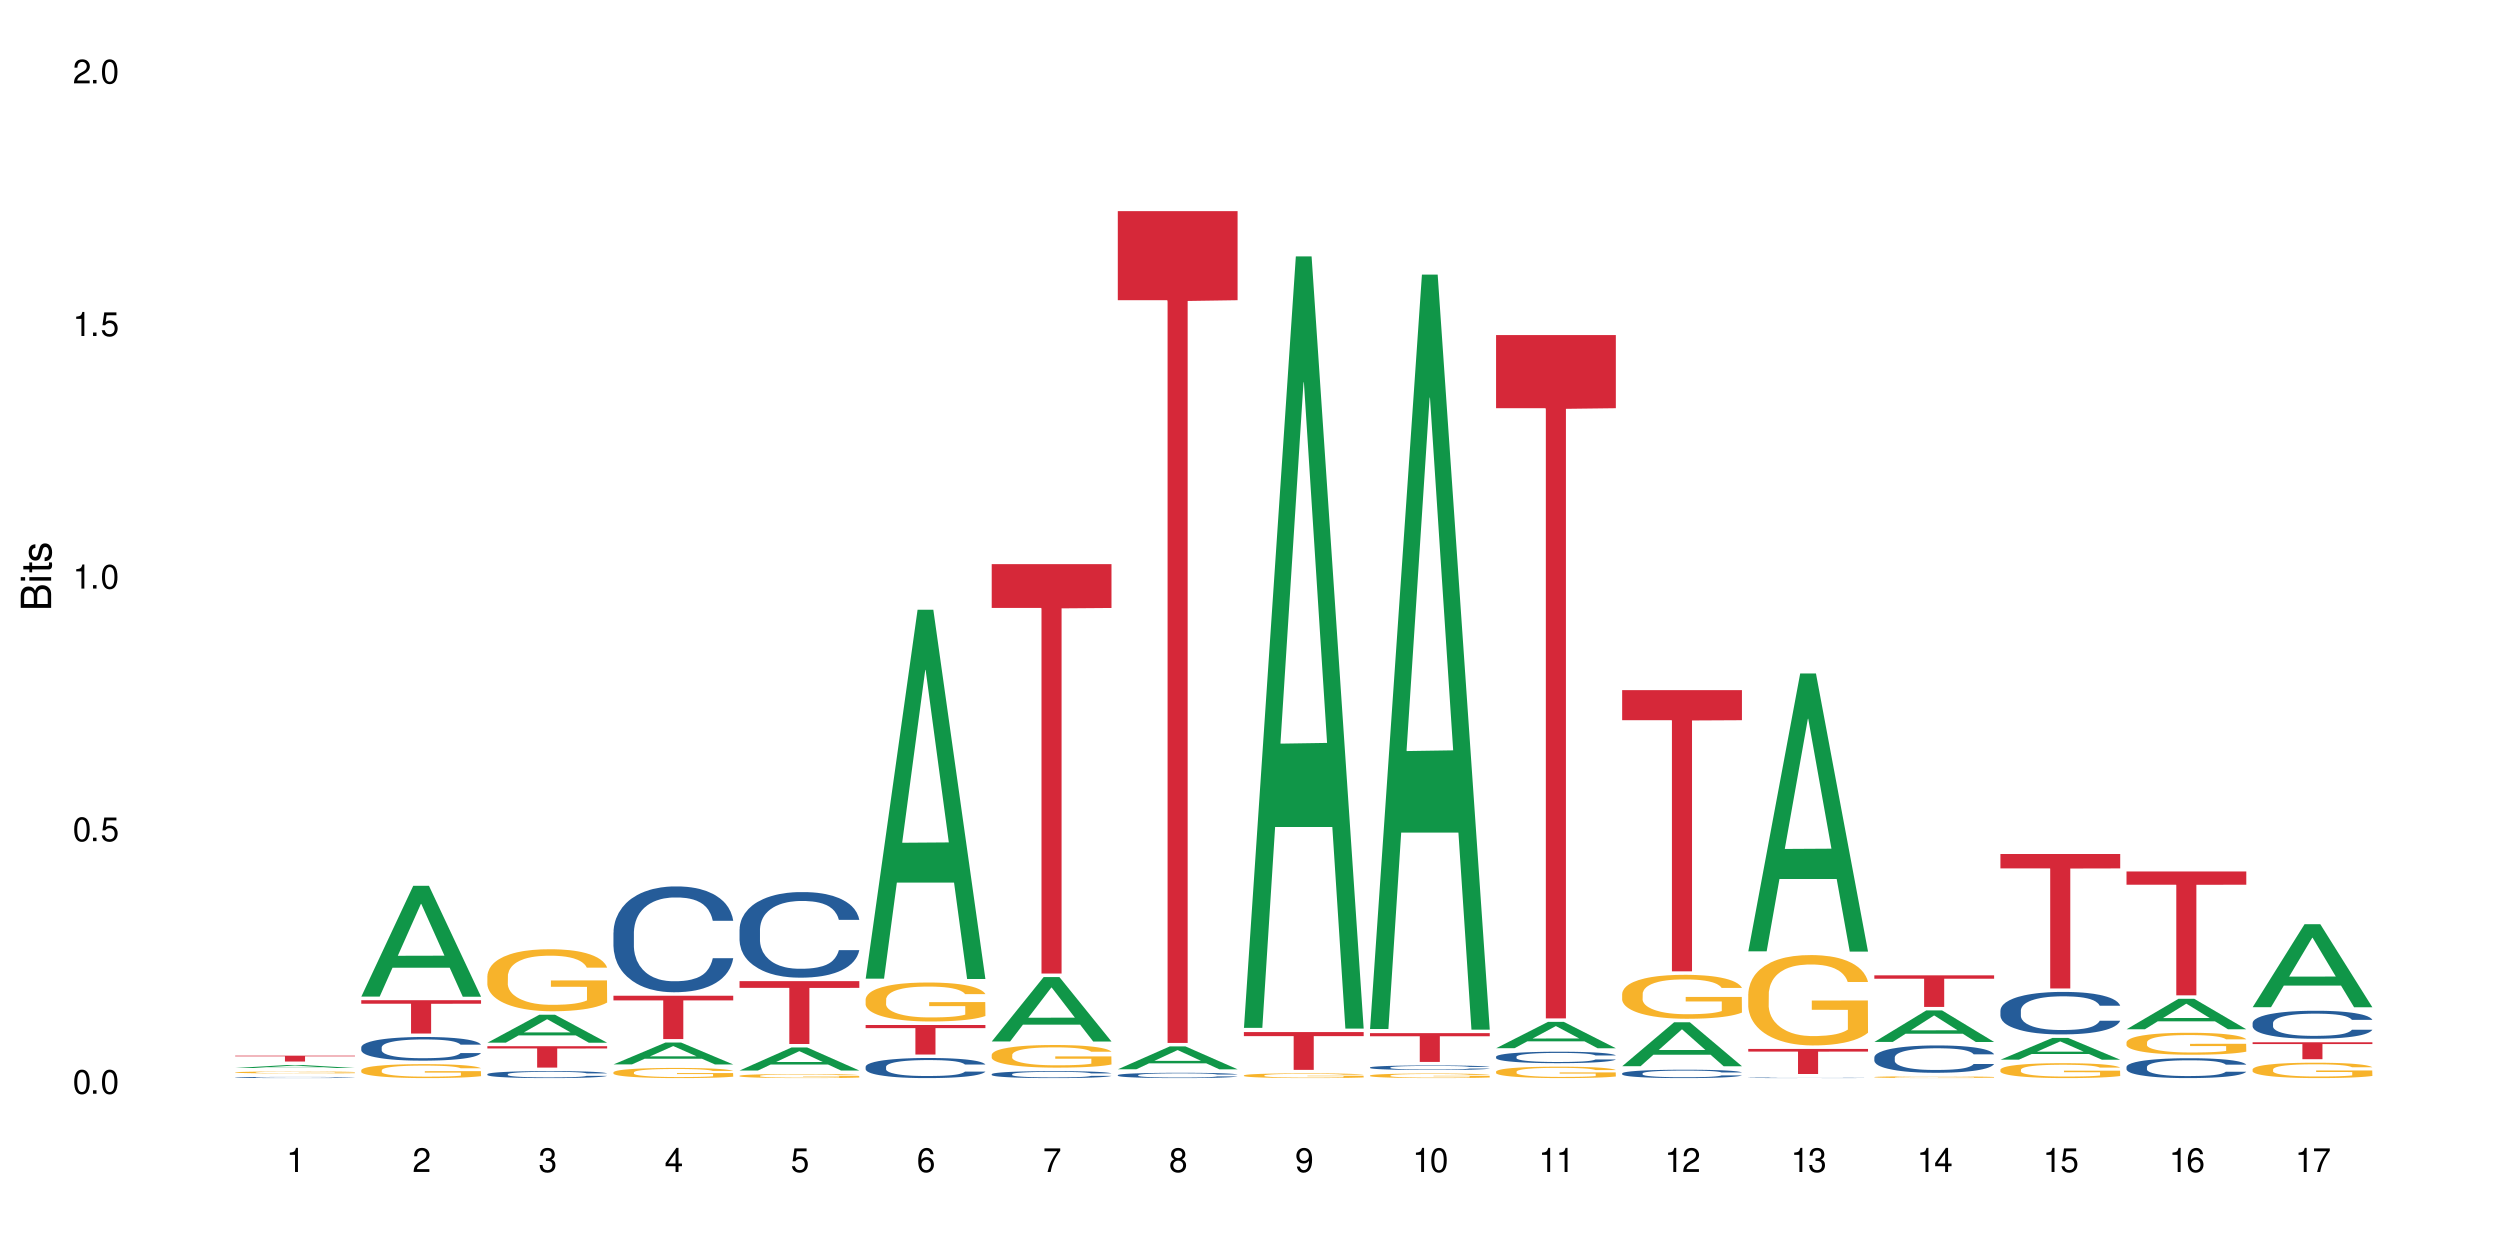 <?xml version="1.0" encoding="UTF-8"?>
<svg xmlns="http://www.w3.org/2000/svg" xmlns:xlink="http://www.w3.org/1999/xlink" width="720" height="360" viewBox="0 0 720 360">
<defs>
<g>
<g id="glyph-0-0">
</g>
<g id="glyph-0-1">
<path d="M 2.641 -6.938 C 2 -6.938 1.422 -6.656 1.078 -6.172 C 0.641 -5.562 0.406 -4.641 0.406 -3.359 C 0.406 -1.016 1.188 0.219 2.641 0.219 C 4.078 0.219 4.859 -1.016 4.859 -3.297 C 4.859 -4.641 4.656 -5.547 4.203 -6.172 C 3.844 -6.656 3.281 -6.938 2.641 -6.938 Z M 2.641 -6.188 C 3.547 -6.188 4 -5.25 4 -3.375 C 4 -1.406 3.562 -0.484 2.625 -0.484 C 1.734 -0.484 1.281 -1.438 1.281 -3.344 C 1.281 -5.25 1.734 -6.188 2.641 -6.188 Z M 2.641 -6.188 "/>
</g>
<g id="glyph-0-2">
<path d="M 1.828 -1 L 0.828 -1 L 0.828 0 L 1.828 0 Z M 1.828 -1 "/>
</g>
<g id="glyph-0-3">
<path d="M 4.562 -6.797 L 1.062 -6.797 L 0.547 -3.094 L 1.328 -3.094 C 1.719 -3.562 2.047 -3.734 2.578 -3.734 C 3.484 -3.734 4.062 -3.109 4.062 -2.094 C 4.062 -1.125 3.484 -0.531 2.578 -0.531 C 1.828 -0.531 1.375 -0.906 1.188 -1.672 L 0.328 -1.672 C 0.453 -1.109 0.547 -0.844 0.75 -0.594 C 1.125 -0.078 1.828 0.219 2.594 0.219 C 3.969 0.219 4.922 -0.781 4.922 -2.219 C 4.922 -3.562 4.031 -4.484 2.719 -4.484 C 2.25 -4.484 1.859 -4.359 1.469 -4.062 L 1.734 -5.969 L 4.562 -5.969 Z M 4.562 -6.797 "/>
</g>
<g id="glyph-0-4">
<path d="M 2.484 -4.938 L 2.484 0 L 3.328 0 L 3.328 -6.938 L 2.766 -6.938 C 2.469 -5.875 2.281 -5.734 0.984 -5.562 L 0.984 -4.938 Z M 2.484 -4.938 "/>
</g>
<g id="glyph-0-5">
<path d="M 4.859 -0.828 L 1.281 -0.828 C 1.359 -1.406 1.672 -1.781 2.5 -2.281 L 3.469 -2.828 C 4.406 -3.344 4.906 -4.062 4.906 -4.906 C 4.906 -5.484 4.672 -6.031 4.266 -6.406 C 3.859 -6.766 3.375 -6.938 2.719 -6.938 C 1.859 -6.938 1.219 -6.625 0.844 -6.031 C 0.609 -5.672 0.5 -5.234 0.484 -4.531 L 1.328 -4.531 C 1.359 -5.016 1.406 -5.281 1.531 -5.516 C 1.75 -5.938 2.188 -6.203 2.703 -6.203 C 3.469 -6.203 4.031 -5.641 4.031 -4.891 C 4.031 -4.344 3.719 -3.859 3.125 -3.516 L 2.234 -3 C 0.812 -2.172 0.406 -1.531 0.328 -0.016 L 4.859 -0.016 Z M 4.859 -0.828 "/>
</g>
<g id="glyph-0-6">
<path d="M 2.125 -3.188 L 2.578 -3.188 C 3.5 -3.188 3.984 -2.766 3.984 -1.922 C 3.984 -1.062 3.469 -0.531 2.594 -0.531 C 1.656 -0.531 1.203 -1 1.156 -2.016 L 0.312 -2.016 C 0.344 -1.453 0.438 -1.094 0.609 -0.781 C 0.953 -0.109 1.625 0.219 2.547 0.219 C 3.953 0.219 4.859 -0.625 4.859 -1.938 C 4.859 -2.828 4.516 -3.297 3.703 -3.594 C 4.344 -3.844 4.656 -4.328 4.656 -5.031 C 4.656 -6.219 3.875 -6.938 2.578 -6.938 C 1.203 -6.938 0.484 -6.172 0.453 -4.703 L 1.297 -4.703 C 1.312 -5.125 1.344 -5.359 1.453 -5.578 C 1.641 -5.969 2.062 -6.203 2.594 -6.203 C 3.344 -6.203 3.797 -5.75 3.797 -5 C 3.797 -4.516 3.609 -4.219 3.25 -4.047 C 3.016 -3.953 2.703 -3.922 2.125 -3.906 Z M 2.125 -3.188 "/>
</g>
<g id="glyph-0-7">
<path d="M 3.141 -1.672 L 3.141 0 L 3.984 0 L 3.984 -1.672 L 4.984 -1.672 L 4.984 -2.438 L 3.984 -2.438 L 3.984 -6.938 L 3.359 -6.938 L 0.266 -2.578 L 0.266 -1.672 Z M 3.141 -2.438 L 1 -2.438 L 3.141 -5.5 Z M 3.141 -2.438 "/>
</g>
<g id="glyph-0-8">
<path d="M 4.781 -5.125 C 4.609 -6.266 3.891 -6.938 2.844 -6.938 C 2.094 -6.938 1.422 -6.578 1.031 -5.953 C 0.594 -5.266 0.406 -4.422 0.406 -3.172 C 0.406 -2 0.578 -1.25 0.984 -0.641 C 1.359 -0.078 1.953 0.219 2.703 0.219 C 3.984 0.219 4.922 -0.75 4.922 -2.094 C 4.922 -3.375 4.062 -4.281 2.844 -4.281 C 2.172 -4.281 1.641 -4.031 1.281 -3.516 C 1.281 -5.234 1.828 -6.188 2.797 -6.188 C 3.391 -6.188 3.797 -5.797 3.938 -5.125 Z M 2.734 -3.531 C 3.547 -3.531 4.062 -2.953 4.062 -2.031 C 4.062 -1.156 3.484 -0.531 2.703 -0.531 C 1.922 -0.531 1.328 -1.188 1.328 -2.078 C 1.328 -2.938 1.906 -3.531 2.734 -3.531 Z M 2.734 -3.531 "/>
</g>
<g id="glyph-0-9">
<path d="M 4.984 -6.797 L 0.438 -6.797 L 0.438 -5.969 L 4.109 -5.969 C 2.5 -3.656 1.828 -2.234 1.328 0 L 2.219 0 C 2.594 -2.172 3.453 -4.047 4.984 -6.094 Z M 4.984 -6.797 "/>
</g>
<g id="glyph-0-10">
<path d="M 3.75 -3.656 C 4.469 -4.094 4.688 -4.438 4.688 -5.078 C 4.688 -6.172 3.844 -6.938 2.641 -6.938 C 1.438 -6.938 0.594 -6.172 0.594 -5.094 C 0.594 -4.438 0.812 -4.094 1.516 -3.656 C 0.734 -3.266 0.359 -2.703 0.359 -1.922 C 0.359 -0.656 1.281 0.219 2.641 0.219 C 3.984 0.219 4.922 -0.656 4.922 -1.922 C 4.922 -2.703 4.531 -3.266 3.75 -3.656 Z M 2.641 -6.188 C 3.359 -6.188 3.812 -5.75 3.812 -5.062 C 3.812 -4.406 3.344 -3.984 2.641 -3.984 C 1.922 -3.984 1.453 -4.406 1.453 -5.078 C 1.453 -5.75 1.922 -6.188 2.641 -6.188 Z M 2.641 -3.266 C 3.484 -3.266 4.062 -2.719 4.062 -1.906 C 4.062 -1.078 3.484 -0.531 2.625 -0.531 C 1.797 -0.531 1.219 -1.094 1.219 -1.906 C 1.219 -2.719 1.781 -3.266 2.641 -3.266 Z M 2.641 -3.266 "/>
</g>
<g id="glyph-0-11">
<path d="M 0.516 -1.578 C 0.672 -0.453 1.406 0.219 2.438 0.219 C 3.188 0.219 3.859 -0.141 4.266 -0.766 C 4.688 -1.453 4.891 -2.297 4.891 -3.547 C 4.891 -4.719 4.703 -5.453 4.312 -6.078 C 3.938 -6.641 3.344 -6.938 2.594 -6.938 C 1.297 -6.938 0.359 -5.969 0.359 -4.625 C 0.359 -3.344 1.234 -2.453 2.453 -2.453 C 3.094 -2.453 3.578 -2.672 4.016 -3.203 C 4 -1.484 3.469 -0.531 2.5 -0.531 C 1.906 -0.531 1.484 -0.906 1.359 -1.578 Z M 2.578 -6.203 C 3.375 -6.203 3.969 -5.531 3.969 -4.641 C 3.969 -3.797 3.391 -3.188 2.547 -3.188 C 1.734 -3.188 1.234 -3.766 1.234 -4.688 C 1.234 -5.562 1.797 -6.203 2.578 -6.203 Z M 2.578 -6.203 "/>
</g>
<g id="glyph-1-0">
</g>
<g id="glyph-1-1">
<path d="M 0 -0.953 L 0 -4.891 C 0 -5.719 -0.234 -6.344 -0.734 -6.797 C -1.188 -7.234 -1.812 -7.469 -2.5 -7.469 C -3.547 -7.469 -4.188 -7 -4.625 -5.875 C -4.984 -6.688 -5.625 -7.094 -6.531 -7.094 C -7.172 -7.094 -7.734 -6.859 -8.141 -6.391 C -8.562 -5.922 -8.75 -5.344 -8.75 -4.5 L -8.75 -0.953 Z M -4.984 -2.062 L -7.766 -2.062 L -7.766 -4.219 C -7.766 -4.844 -7.688 -5.203 -7.453 -5.5 C -7.219 -5.812 -6.859 -5.969 -6.375 -5.969 C -5.891 -5.969 -5.531 -5.812 -5.297 -5.5 C -5.062 -5.203 -4.984 -4.844 -4.984 -4.219 Z M -0.984 -2.062 L -4 -2.062 L -4 -4.781 C -4 -5.766 -3.438 -6.359 -2.484 -6.359 C -1.547 -6.359 -0.984 -5.766 -0.984 -4.781 Z M -0.984 -2.062 "/>
</g>
<g id="glyph-1-2">
<path d="M -6.281 -1.797 L -6.281 -0.797 L 0 -0.797 L 0 -1.797 Z M -8.75 -1.797 L -8.75 -0.797 L -7.484 -0.797 L -7.484 -1.797 Z M -8.75 -1.797 "/>
</g>
<g id="glyph-1-3">
<path d="M -6.281 -3.047 L -6.281 -2.016 L -8.016 -2.016 L -8.016 -1.016 L -6.281 -1.016 L -6.281 -0.172 L -5.469 -0.172 L -5.469 -1.016 L -0.719 -1.016 C -0.078 -1.016 0.281 -1.453 0.281 -2.234 C 0.281 -2.5 0.25 -2.719 0.188 -3.047 L -0.641 -3.047 C -0.609 -2.906 -0.594 -2.766 -0.594 -2.562 C -0.594 -2.141 -0.719 -2.016 -1.156 -2.016 L -5.469 -2.016 L -5.469 -3.047 Z M -6.281 -3.047 "/>
</g>
<g id="glyph-1-4">
<path d="M -4.531 -5.25 C -5.766 -5.25 -6.469 -4.422 -6.469 -2.969 C -6.469 -1.516 -5.719 -0.562 -4.547 -0.562 C -3.562 -0.562 -3.094 -1.062 -2.734 -2.562 L -2.516 -3.484 C -2.344 -4.188 -2.094 -4.469 -1.641 -4.469 C -1.047 -4.469 -0.641 -3.875 -0.641 -3 C -0.641 -2.453 -0.797 -2 -1.062 -1.75 C -1.25 -1.594 -1.422 -1.531 -1.875 -1.469 L -1.875 -0.406 C -0.422 -0.453 0.281 -1.266 0.281 -2.922 C 0.281 -4.5 -0.5 -5.516 -1.719 -5.516 C -2.656 -5.516 -3.172 -4.984 -3.469 -3.734 L -3.703 -2.766 C -3.891 -1.953 -4.156 -1.609 -4.594 -1.609 C -5.188 -1.609 -5.547 -2.125 -5.547 -2.938 C -5.547 -3.75 -5.203 -4.172 -4.531 -4.203 Z M -4.531 -5.25 "/>
</g>
</g>
</defs>
<rect x="-72" y="-36" width="864" height="432" fill="rgb(100%, 100%, 100%)" fill-opacity="1"/>
<path fill-rule="nonzero" fill="rgb(6.275%, 58.824%, 28.235%)" fill-opacity="1" d="M 67.73 307.586 L 67.77 307.582 L 82.695 306.723 L 87.227 306.723 L 102.23 307.586 L 96.957 307.586 L 93.199 307.359 L 76.723 307.359 L 73.039 307.586 L 67.73 307.586 L 78.309 307.27 L 91.688 307.266 L 85.016 306.863 L 84.941 306.863 L 84.871 306.867 L 78.273 307.266 L 78.309 307.27 Z M 67.73 307.586 "/>
<path fill-rule="nonzero" fill="rgb(14.51%, 36.078%, 60%)" fill-opacity="1" d="M 67.73 310.301 L 67.773 310.301 L 67.773 310.293 L 67.898 310.281 L 68.195 310.266 L 68.488 310.258 L 69.246 310.238 L 70.297 310.223 L 71.391 310.207 L 72.191 310.199 L 72.906 310.191 L 74.547 310.184 L 75.598 310.176 L 76.734 310.172 L 78.121 310.164 L 79.133 310.164 L 81.402 310.156 L 83.086 310.156 L 84.391 310.152 L 87.211 310.152 L 88.891 310.156 L 90.113 310.156 L 91.457 310.16 L 92.594 310.164 L 94.57 310.168 L 96.34 310.176 L 97.137 310.184 L 98.402 310.191 L 99.367 310.203 L 100.043 310.211 L 100.797 310.223 L 101.473 310.234 L 101.977 310.25 L 102.23 310.266 L 96.34 310.266 L 96.043 310.25 L 95.707 310.242 L 95.078 310.23 L 94.445 310.219 L 93.562 310.211 L 92.762 310.207 L 91.668 310.199 L 90.703 310.195 L 89.691 310.191 L 82.289 310.191 L 81.402 310.195 L 80.141 310.199 L 79.258 310.203 L 78.207 310.211 L 77.492 310.215 L 76.609 310.223 L 75.977 310.23 L 75.262 310.238 L 74.84 310.246 L 74.461 310.258 L 74.125 310.266 L 73.875 310.277 L 73.703 310.289 L 73.621 310.301 L 73.621 310.348 L 73.703 310.359 L 73.914 310.371 L 74.461 310.391 L 75.262 310.406 L 76.188 310.422 L 77.07 310.43 L 77.574 310.434 L 78.25 310.441 L 79.301 310.445 L 80.816 310.453 L 81.699 310.453 L 83.043 310.457 L 89.02 310.457 L 90.156 310.453 L 91.711 310.449 L 92.68 310.441 L 93.52 310.438 L 94.152 310.43 L 94.57 310.426 L 95.203 310.418 L 95.707 310.406 L 96.086 310.395 L 96.34 310.383 L 102.23 310.383 L 101.977 310.398 L 101.598 310.41 L 101.219 310.418 L 100.629 310.43 L 99.957 310.438 L 98.988 310.449 L 98.191 310.457 L 97.137 310.465 L 96.172 310.469 L 95.117 310.477 L 93.562 310.48 L 92.551 310.484 L 91.457 310.488 L 90.156 310.488 L 88.516 310.492 L 82.035 310.492 L 80.309 310.488 L 78.164 310.484 L 76.609 310.477 L 75.387 310.473 L 74.336 310.465 L 73.156 310.457 L 71.645 310.441 L 70.719 310.434 L 70.086 310.426 L 69.371 310.41 L 68.867 310.402 L 68.277 310.383 L 67.855 310.363 L 67.73 310.344 Z M 67.73 310.301 "/>
<path fill-rule="nonzero" fill="rgb(96.863%, 70.196%, 16.863%)" fill-opacity="1" d="M 67.73 308.828 L 67.773 308.828 L 67.773 308.82 L 67.941 308.797 L 68.363 308.762 L 68.91 308.738 L 69.496 308.715 L 69.875 308.707 L 70.508 308.691 L 71.055 308.68 L 72.441 308.656 L 74.211 308.633 L 75.176 308.625 L 76.27 308.617 L 77.828 308.605 L 78.543 308.602 L 80.73 308.594 L 83.215 308.59 L 88.934 308.59 L 91.289 308.598 L 92.637 308.602 L 93.688 308.605 L 94.781 308.613 L 96.129 308.625 L 97.391 308.637 L 98.402 308.648 L 99.41 308.664 L 100.25 308.68 L 100.965 308.699 L 101.598 308.719 L 101.977 308.738 L 102.23 308.758 L 96.383 308.758 L 96.043 308.738 L 95.664 308.723 L 95.035 308.707 L 94.402 308.695 L 93.773 308.684 L 92.594 308.672 L 91.586 308.664 L 90.324 308.656 L 89.102 308.652 L 87.715 308.648 L 84.645 308.648 L 82.625 308.652 L 81.445 308.656 L 80.605 308.66 L 79.426 308.668 L 78.711 308.672 L 78.289 308.676 L 77.027 308.691 L 76.188 308.707 L 75.723 308.719 L 75.137 308.734 L 74.715 308.746 L 74.25 308.766 L 74 308.781 L 73.664 308.816 L 73.621 308.91 L 73.746 308.93 L 74 308.949 L 74.336 308.969 L 74.84 308.988 L 75.348 309.004 L 76.23 309.023 L 76.988 309.039 L 77.574 309.047 L 78.711 309.059 L 79.176 309.066 L 80.27 309.074 L 81.402 309.082 L 82.793 309.086 L 83.844 309.09 L 85.527 309.094 L 87.672 309.094 L 90.195 309.09 L 91.797 309.086 L 92.891 309.082 L 93.605 309.078 L 94.488 309.07 L 95.117 309.066 L 95.707 309.062 L 96.422 309.051 L 96.422 308.93 L 86.031 308.93 L 86.031 308.871 L 102.188 308.871 L 102.23 309.07 L 101.344 309.086 L 100.25 309.098 L 99.199 309.109 L 98.105 309.117 L 96.551 309.129 L 95.289 309.133 L 93.352 309.141 L 91.586 309.145 L 89.734 309.148 L 88.094 309.152 L 86.156 309.152 L 84.434 309.148 L 82.582 309.148 L 81.109 309.145 L 79.762 309.137 L 78.418 309.133 L 76.734 309.121 L 75.641 309.113 L 73.367 309.09 L 72.359 309.074 L 71.688 309.062 L 71.012 309.051 L 70.297 309.035 L 69.625 309.02 L 69.121 309.004 L 68.656 308.984 L 68.32 308.969 L 67.984 308.945 L 67.816 308.926 L 67.73 308.91 Z M 67.73 308.828 "/>
<path fill-rule="nonzero" fill="rgb(83.922%, 15.686%, 22.353%)" fill-opacity="1" d="M 67.73 304.039 L 102.23 304.039 L 102.23 304.219 L 87.852 304.223 L 87.852 305.723 L 82.066 305.723 L 82.066 304.223 L 81.984 304.219 L 67.73 304.219 Z M 67.73 304.039 "/>
<path fill-rule="nonzero" fill="rgb(6.275%, 58.824%, 28.235%)" fill-opacity="1" d="M 104.043 287.02 L 104.082 286.988 L 119.008 255.117 L 123.543 255.117 L 138.543 287.051 L 133.273 287.051 L 129.512 278.715 L 113.039 278.715 L 109.352 287.02 L 104.043 287.02 L 114.621 275.266 L 128 275.234 L 121.332 260.336 L 121.258 260.305 L 121.184 260.395 L 114.586 275.234 L 114.621 275.266 Z M 104.043 287.02 "/>
<path fill-rule="nonzero" fill="rgb(14.51%, 36.078%, 60%)" fill-opacity="1" d="M 104.043 301.621 L 104.086 301.617 L 104.086 301.465 L 104.211 301.23 L 104.508 300.93 L 104.801 300.727 L 105.559 300.359 L 106.609 300.004 L 107.703 299.73 L 108.504 299.566 L 109.219 299.441 L 110.859 299.211 L 111.91 299.094 L 113.047 298.988 L 114.438 298.883 L 115.445 298.82 L 117.719 298.719 L 119.398 298.676 L 120.703 298.656 L 123.523 298.656 L 125.207 298.684 L 126.426 298.715 L 127.773 298.762 L 128.91 298.82 L 130.887 298.957 L 132.652 299.133 L 133.453 299.23 L 134.715 299.422 L 135.684 299.609 L 136.355 299.773 L 137.113 300.004 L 137.785 300.281 L 138.289 300.602 L 138.543 300.867 L 132.652 300.867 L 132.359 300.617 L 132.023 300.426 L 131.391 300.172 L 130.758 299.988 L 129.875 299.809 L 129.078 299.691 L 127.984 299.574 L 127.016 299.5 L 126.004 299.441 L 125.039 299.406 L 123.188 299.367 L 121.043 299.367 L 120.242 299.379 L 118.602 299.43 L 117.719 299.473 L 116.457 299.562 L 115.57 299.641 L 114.52 299.766 L 113.805 299.871 L 112.922 300.035 L 112.289 300.176 L 111.574 300.383 L 111.156 300.539 L 110.777 300.711 L 110.438 300.918 L 110.188 301.137 L 110.02 301.367 L 109.934 301.59 L 109.934 302.555 L 110.02 302.781 L 110.23 303.043 L 110.777 303.422 L 111.574 303.75 L 112.5 304.012 L 113.383 304.199 L 113.891 304.285 L 114.562 304.387 L 115.613 304.512 L 117.129 304.637 L 118.012 304.684 L 119.359 304.734 L 120.746 304.762 L 122.598 304.762 L 124.238 304.734 L 125.332 304.703 L 126.469 304.652 L 128.023 304.547 L 128.992 304.449 L 129.832 304.332 L 130.465 304.211 L 130.887 304.113 L 131.516 303.918 L 132.023 303.707 L 132.398 303.488 L 132.652 303.277 L 138.543 303.277 L 138.289 303.527 L 137.91 303.77 L 137.531 303.949 L 136.945 304.168 L 136.27 304.363 L 135.305 304.578 L 134.504 304.723 L 133.453 304.879 L 132.484 304.996 L 131.434 305.102 L 129.875 305.227 L 128.867 305.289 L 127.773 305.344 L 126.469 305.395 L 124.828 305.438 L 123.059 305.465 L 121.418 305.469 L 119.652 305.457 L 118.348 305.434 L 116.625 305.375 L 114.477 305.266 L 112.922 305.145 L 111.703 305.027 L 110.648 304.902 L 109.473 304.734 L 107.957 304.461 L 107.031 304.25 L 106.402 304.074 L 105.684 303.832 L 105.18 303.613 L 104.59 303.266 L 104.172 302.824 L 104.043 302.48 Z M 104.043 301.621 "/>
<path fill-rule="nonzero" fill="rgb(96.863%, 70.196%, 16.863%)" fill-opacity="1" d="M 104.043 308.195 L 104.086 308.191 L 104.086 308.117 L 104.254 307.953 L 104.676 307.727 L 105.223 307.539 L 105.812 307.391 L 106.191 307.312 L 106.82 307.203 L 107.367 307.121 L 108.758 306.957 L 110.523 306.805 L 111.492 306.738 L 112.586 306.676 L 114.141 306.605 L 114.855 306.578 L 117.043 306.52 L 119.527 306.484 L 122.262 306.473 L 123.523 306.477 L 125.25 306.492 L 127.605 306.531 L 128.949 306.566 L 130.004 306.605 L 131.098 306.652 L 132.441 306.727 L 133.703 306.812 L 134.715 306.902 L 135.723 307.012 L 136.566 307.129 L 137.281 307.258 L 137.91 307.414 L 138.289 307.543 L 138.543 307.668 L 132.695 307.668 L 132.359 307.543 L 131.98 307.441 L 131.348 307.32 L 130.719 307.234 L 130.086 307.164 L 128.91 307.066 L 127.898 307.008 L 126.637 306.957 L 125.418 306.926 L 124.027 306.902 L 123.188 306.895 L 120.957 306.895 L 118.938 306.922 L 117.758 306.949 L 116.918 306.98 L 115.738 307.035 L 115.023 307.078 L 114.605 307.109 L 113.344 307.223 L 112.5 307.324 L 112.039 307.395 L 111.449 307.504 L 111.027 307.605 L 110.566 307.75 L 110.312 307.859 L 109.977 308.109 L 109.934 308.77 L 110.062 308.91 L 110.312 309.062 L 110.648 309.195 L 111.156 309.332 L 111.66 309.441 L 112.543 309.582 L 113.301 309.68 L 113.891 309.742 L 115.023 309.84 L 115.488 309.871 L 116.582 309.938 L 117.719 309.992 L 119.105 310.035 L 120.156 310.055 L 121.84 310.074 L 123.984 310.074 L 126.512 310.055 L 128.109 310.023 L 129.203 309.996 L 129.918 309.969 L 130.801 309.93 L 131.434 309.891 L 132.023 309.852 L 132.738 309.789 L 132.738 308.91 L 122.344 308.906 L 122.344 308.496 L 138.5 308.492 L 138.543 309.93 L 137.66 310.027 L 136.566 310.121 L 135.512 310.195 L 134.418 310.258 L 132.863 310.328 L 131.602 310.371 L 129.664 310.422 L 127.898 310.457 L 126.047 310.48 L 124.406 310.488 L 122.473 310.492 L 120.746 310.484 L 118.895 310.465 L 117.422 310.434 L 116.078 310.398 L 114.73 310.352 L 113.047 310.273 L 111.953 310.211 L 110.816 310.133 L 109.684 310.043 L 108.672 309.941 L 108 309.867 L 107.324 309.777 L 106.609 309.668 L 105.938 309.543 L 105.434 309.43 L 104.969 309.301 L 104.633 309.18 L 104.297 309.016 L 104.129 308.883 L 104.043 308.77 Z M 104.043 308.195 "/>
<path fill-rule="nonzero" fill="rgb(83.922%, 15.686%, 22.353%)" fill-opacity="1" d="M 104.043 288.051 L 138.543 288.051 L 138.543 289.078 L 124.164 289.09 L 124.164 297.656 L 118.379 297.656 L 118.379 289.098 L 118.297 289.078 L 104.043 289.078 Z M 104.043 288.051 "/>
<path fill-rule="nonzero" fill="rgb(6.275%, 58.824%, 28.235%)" fill-opacity="1" d="M 140.359 300.297 L 140.395 300.289 L 155.32 292.25 L 159.855 292.25 L 174.855 300.305 L 169.586 300.305 L 165.828 298.199 L 149.352 298.199 L 145.664 300.297 L 140.359 300.297 L 150.938 297.332 L 164.316 297.324 L 157.645 293.562 L 157.57 293.559 L 157.496 293.578 L 150.898 297.324 L 150.938 297.332 Z M 140.359 300.297 "/>
<path fill-rule="nonzero" fill="rgb(14.51%, 36.078%, 60%)" fill-opacity="1" d="M 140.359 309.355 L 140.398 309.352 L 140.398 309.309 L 140.527 309.238 L 140.82 309.148 L 141.117 309.09 L 141.871 308.98 L 142.926 308.875 L 144.02 308.793 L 144.816 308.746 L 145.531 308.711 L 147.172 308.641 L 148.227 308.605 L 149.359 308.574 L 150.75 308.543 L 151.758 308.523 L 154.031 308.496 L 155.715 308.484 L 157.02 308.477 L 159.836 308.477 L 161.52 308.484 L 162.738 308.492 L 164.086 308.508 L 165.223 308.523 L 167.199 308.566 L 168.965 308.617 L 169.766 308.648 L 171.027 308.703 L 171.996 308.758 L 172.668 308.809 L 173.426 308.875 L 174.098 308.957 L 174.605 309.051 L 174.855 309.133 L 168.965 309.133 L 168.672 309.059 L 168.336 309 L 167.703 308.926 L 167.074 308.871 L 166.191 308.816 L 165.391 308.781 L 164.297 308.746 L 163.328 308.727 L 162.32 308.711 L 161.352 308.699 L 159.5 308.688 L 157.355 308.688 L 156.555 308.691 L 154.914 308.707 L 154.031 308.719 L 152.77 308.746 L 151.887 308.77 L 150.832 308.805 L 150.117 308.836 L 149.234 308.883 L 148.605 308.926 L 147.891 308.988 L 147.469 309.035 L 147.09 309.086 L 146.754 309.145 L 146.5 309.211 L 146.332 309.277 L 146.25 309.344 L 146.25 309.633 L 146.332 309.699 L 146.543 309.773 L 147.09 309.887 L 147.891 309.984 L 148.812 310.062 L 149.699 310.117 L 150.203 310.145 L 150.875 310.172 L 151.926 310.211 L 153.441 310.246 L 154.324 310.262 L 155.672 310.277 L 157.059 310.285 L 158.91 310.285 L 160.551 310.277 L 161.645 310.266 L 162.781 310.254 L 164.34 310.223 L 165.305 310.191 L 166.148 310.156 L 166.777 310.121 L 167.199 310.09 L 167.832 310.035 L 168.336 309.973 L 168.715 309.906 L 168.965 309.844 L 174.855 309.844 L 174.605 309.918 L 174.227 309.992 L 173.848 310.043 L 173.258 310.109 L 172.586 310.164 L 171.617 310.23 L 170.816 310.273 L 169.766 310.32 L 168.797 310.352 L 167.746 310.387 L 166.191 310.422 L 165.18 310.441 L 164.086 310.457 L 162.781 310.473 L 161.141 310.484 L 159.375 310.492 L 157.734 310.492 L 155.965 310.488 L 154.664 310.484 L 152.938 310.465 L 150.793 310.434 L 149.234 310.398 L 148.016 310.363 L 146.965 310.324 L 145.785 310.277 L 144.27 310.195 L 143.344 310.133 L 142.715 310.082 L 142 310.008 L 141.492 309.945 L 140.906 309.84 L 140.484 309.711 L 140.359 309.609 Z M 140.359 309.355 "/>
<path fill-rule="nonzero" fill="rgb(96.863%, 70.196%, 16.863%)" fill-opacity="1" d="M 140.359 281.031 L 140.398 281.016 L 140.398 280.688 L 140.57 279.953 L 140.988 278.941 L 141.535 278.109 L 142.125 277.457 L 142.504 277.113 L 143.137 276.625 L 143.684 276.266 L 145.07 275.531 L 146.836 274.848 L 147.805 274.551 L 148.898 274.273 L 150.457 273.965 L 151.172 273.852 L 153.359 273.59 L 155.84 273.426 L 158.574 273.379 L 159.836 273.395 L 161.562 273.461 L 163.918 273.637 L 165.266 273.801 L 166.316 273.965 L 167.41 274.176 L 168.754 274.504 L 170.02 274.895 L 171.027 275.285 L 172.039 275.777 L 172.879 276.297 L 173.594 276.871 L 174.227 277.555 L 174.605 278.125 L 174.855 278.695 L 169.008 278.695 L 168.672 278.125 L 168.293 277.684 L 167.66 277.148 L 167.031 276.754 L 166.398 276.445 L 165.223 276.02 L 164.211 275.762 L 162.949 275.531 L 161.73 275.383 L 160.34 275.285 L 159.5 275.254 L 157.27 275.254 L 155.25 275.367 L 154.074 275.5 L 153.23 275.629 L 152.055 275.875 L 151.34 276.07 L 150.918 276.199 L 149.656 276.707 L 148.812 277.164 L 148.352 277.473 L 147.762 277.961 L 147.344 278.402 L 146.879 279.055 L 146.625 279.547 L 146.289 280.656 L 146.25 283.594 L 146.375 284.211 L 146.625 284.883 L 146.965 285.469 L 147.469 286.09 L 147.973 286.562 L 148.855 287.199 L 149.613 287.621 L 150.203 287.898 L 151.34 288.34 L 151.801 288.488 L 152.895 288.781 L 154.031 289.012 L 155.418 289.207 L 156.473 289.305 L 158.152 289.387 L 160.301 289.387 L 162.824 289.289 L 164.422 289.156 L 165.516 289.027 L 166.23 288.91 L 167.113 288.734 L 167.746 288.57 L 168.336 288.391 L 169.051 288.113 L 169.051 284.211 L 158.66 284.195 L 158.66 282.367 L 174.812 282.352 L 174.855 288.734 L 173.973 289.172 L 172.879 289.598 L 171.828 289.922 L 170.734 290.199 L 169.176 290.512 L 167.914 290.707 L 165.98 290.934 L 164.211 291.082 L 162.359 291.18 L 160.719 291.23 L 158.785 291.246 L 157.059 291.211 L 155.211 291.113 L 153.738 290.984 L 152.391 290.82 L 151.043 290.609 L 149.359 290.266 L 148.266 289.988 L 147.133 289.645 L 145.996 289.238 L 144.984 288.797 L 144.312 288.457 L 143.641 288.062 L 142.926 287.574 L 142.25 287.02 L 141.746 286.512 L 141.285 285.941 L 140.945 285.402 L 140.609 284.668 L 140.441 284.082 L 140.359 283.574 Z M 140.359 281.031 "/>
<path fill-rule="nonzero" fill="rgb(83.922%, 15.686%, 22.353%)" fill-opacity="1" d="M 140.359 301.305 L 174.855 301.305 L 174.855 301.965 L 160.477 301.973 L 160.477 307.473 L 154.695 307.473 L 154.695 301.977 L 154.609 301.965 L 140.359 301.965 Z M 140.359 301.305 "/>
<path fill-rule="nonzero" fill="rgb(6.275%, 58.824%, 28.235%)" fill-opacity="1" d="M 176.672 306.555 L 176.707 306.547 L 191.637 300.258 L 196.168 300.258 L 211.168 306.559 L 205.898 306.559 L 202.141 304.914 L 185.664 304.914 L 181.98 306.555 L 176.672 306.555 L 187.25 304.234 L 200.629 304.23 L 193.957 301.289 L 193.883 301.281 L 193.809 301.301 L 187.211 304.23 L 187.25 304.234 Z M 176.672 306.555 "/>
<path fill-rule="nonzero" fill="rgb(14.51%, 36.078%, 60%)" fill-opacity="1" d="M 176.672 268.562 L 176.715 268.531 L 176.715 267.863 L 176.84 266.809 L 177.133 265.469 L 177.43 264.551 L 178.188 262.91 L 179.238 261.32 L 180.332 260.098 L 181.133 259.371 L 181.848 258.816 L 183.488 257.785 L 184.539 257.254 L 185.676 256.781 L 187.062 256.309 L 188.074 256.031 L 190.344 255.586 L 192.027 255.391 L 193.332 255.305 L 196.152 255.305 L 197.832 255.418 L 199.055 255.559 L 200.398 255.781 L 201.535 256.031 L 203.512 256.645 L 205.281 257.422 L 206.078 257.867 L 207.34 258.73 L 208.309 259.566 L 208.98 260.289 L 209.738 261.32 L 210.414 262.574 L 210.918 263.996 L 211.168 265.191 L 205.281 265.191 L 204.984 264.078 L 204.648 263.215 L 204.02 262.074 L 203.387 261.266 L 202.504 260.457 L 201.703 259.93 L 200.609 259.398 L 199.641 259.066 L 198.633 258.816 L 197.664 258.648 L 195.812 258.48 L 193.668 258.48 L 192.867 258.535 L 191.227 258.758 L 190.344 258.953 L 189.082 259.344 L 188.199 259.707 L 187.148 260.262 L 186.434 260.734 L 185.547 261.461 L 184.918 262.102 L 184.203 263.02 L 183.781 263.715 L 183.402 264.496 L 183.066 265.414 L 182.812 266.391 L 182.645 267.418 L 182.562 268.422 L 182.562 272.738 L 182.645 273.742 L 182.855 274.91 L 183.402 276.609 L 184.203 278.086 L 185.129 279.254 L 186.012 280.09 L 186.516 280.48 L 187.188 280.926 L 188.242 281.48 L 189.754 282.039 L 190.641 282.262 L 191.984 282.484 L 193.375 282.594 L 195.227 282.594 L 196.867 282.484 L 197.961 282.344 L 199.094 282.121 L 200.652 281.648 L 201.621 281.203 L 202.461 280.676 L 203.094 280.145 L 203.512 279.699 L 204.145 278.836 L 204.648 277.891 L 205.027 276.914 L 205.281 275.969 L 211.168 275.969 L 210.918 277.082 L 210.539 278.168 L 210.16 278.977 L 209.57 279.949 L 208.898 280.812 L 207.93 281.789 L 207.133 282.43 L 206.078 283.125 L 205.113 283.652 L 204.059 284.129 L 202.504 284.684 L 201.492 284.961 L 200.398 285.215 L 199.094 285.438 L 197.453 285.629 L 195.688 285.742 L 194.047 285.77 L 192.281 285.715 L 190.977 285.602 L 189.25 285.352 L 187.105 284.852 L 185.547 284.32 L 184.328 283.793 L 183.277 283.234 L 182.098 282.484 L 180.586 281.258 L 179.66 280.312 L 179.027 279.531 L 178.312 278.445 L 177.809 277.473 L 177.219 275.914 L 176.797 273.934 L 176.672 272.402 Z M 176.672 268.562 "/>
<path fill-rule="nonzero" fill="rgb(96.863%, 70.196%, 16.863%)" fill-opacity="1" d="M 176.672 308.816 L 176.715 308.816 L 176.715 308.762 L 176.883 308.641 L 177.305 308.477 L 177.852 308.34 L 178.438 308.23 L 178.816 308.176 L 179.449 308.094 L 179.996 308.035 L 181.383 307.918 L 183.152 307.805 L 184.117 307.754 L 185.211 307.711 L 186.77 307.66 L 187.484 307.641 L 189.672 307.598 L 192.152 307.57 L 194.887 307.562 L 196.152 307.566 L 197.875 307.578 L 200.23 307.605 L 201.578 307.633 L 202.629 307.66 L 203.723 307.695 L 205.07 307.746 L 206.332 307.812 L 207.34 307.875 L 208.352 307.957 L 209.191 308.043 L 209.906 308.137 L 210.539 308.25 L 210.918 308.344 L 211.168 308.434 L 205.32 308.434 L 204.984 308.344 L 204.605 308.27 L 203.977 308.18 L 203.344 308.117 L 202.715 308.066 L 201.535 307.996 L 200.527 307.953 L 199.266 307.918 L 198.043 307.891 L 196.656 307.875 L 195.812 307.871 L 193.586 307.871 L 191.566 307.891 L 190.387 307.91 L 189.547 307.934 L 188.367 307.973 L 187.652 308.004 L 187.23 308.027 L 185.969 308.109 L 185.129 308.184 L 184.664 308.234 L 184.078 308.316 L 183.656 308.387 L 183.191 308.496 L 182.941 308.574 L 182.605 308.758 L 182.562 309.238 L 182.688 309.34 L 182.941 309.449 L 183.277 309.547 L 183.781 309.648 L 184.285 309.727 L 185.172 309.828 L 185.926 309.898 L 186.516 309.945 L 187.652 310.016 L 188.113 310.043 L 189.207 310.09 L 190.344 310.125 L 191.734 310.16 L 192.785 310.176 L 194.469 310.188 L 196.613 310.188 L 199.137 310.172 L 200.734 310.152 L 201.828 310.129 L 202.547 310.109 L 203.43 310.082 L 204.059 310.055 L 204.648 310.023 L 205.363 309.98 L 205.363 309.34 L 194.973 309.336 L 194.973 309.039 L 211.129 309.035 L 211.168 310.082 L 210.285 310.152 L 209.191 310.223 L 208.141 310.277 L 207.047 310.324 L 205.488 310.375 L 204.227 310.406 L 202.293 310.441 L 200.527 310.469 L 198.676 310.484 L 197.035 310.492 L 195.098 310.492 L 193.375 310.488 L 191.523 310.473 L 190.051 310.449 L 188.703 310.426 L 187.359 310.391 L 185.676 310.332 L 184.582 310.289 L 183.445 310.23 L 182.309 310.164 L 181.301 310.094 L 180.625 310.035 L 179.953 309.973 L 179.238 309.891 L 178.566 309.801 L 178.059 309.719 L 177.598 309.625 L 177.262 309.535 L 176.926 309.414 L 176.758 309.32 L 176.672 309.234 Z M 176.672 308.816 "/>
<path fill-rule="nonzero" fill="rgb(83.922%, 15.686%, 22.353%)" fill-opacity="1" d="M 176.672 286.773 L 211.168 286.773 L 211.168 288.109 L 196.793 288.121 L 196.793 299.254 L 191.008 299.254 L 191.008 288.133 L 190.922 288.109 L 176.672 288.109 Z M 176.672 286.773 "/>
<path fill-rule="nonzero" fill="rgb(6.275%, 58.824%, 28.235%)" fill-opacity="1" d="M 212.984 308.305 L 213.023 308.297 L 227.949 301.676 L 232.484 301.676 L 247.484 308.312 L 242.211 308.312 L 238.453 306.578 L 221.977 306.578 L 218.293 308.305 L 212.984 308.305 L 223.562 305.863 L 236.941 305.855 L 230.27 302.758 L 230.199 302.754 L 230.125 302.77 L 223.527 305.855 L 223.562 305.863 Z M 212.984 308.305 "/>
<path fill-rule="nonzero" fill="rgb(14.51%, 36.078%, 60%)" fill-opacity="1" d="M 212.984 267.652 L 213.027 267.629 L 213.027 267.086 L 213.152 266.23 L 213.449 265.148 L 213.742 264.406 L 214.5 263.078 L 215.551 261.793 L 216.645 260.801 L 217.445 260.215 L 218.16 259.766 L 219.801 258.934 L 220.852 258.504 L 221.988 258.121 L 223.375 257.738 L 224.387 257.512 L 226.66 257.152 L 228.34 256.996 L 229.645 256.93 L 232.465 256.93 L 234.148 257.02 L 235.367 257.129 L 236.715 257.312 L 237.848 257.512 L 239.828 258.008 L 241.594 258.641 L 242.395 259 L 243.656 259.699 L 244.621 260.375 L 245.297 260.961 L 246.055 261.793 L 246.727 262.809 L 247.23 263.957 L 247.484 264.926 L 241.594 264.926 L 241.301 264.023 L 240.961 263.324 L 240.332 262.402 L 239.699 261.75 L 238.816 261.094 L 238.016 260.668 L 236.922 260.238 L 235.957 259.969 L 234.945 259.766 L 233.98 259.633 L 232.129 259.496 L 229.98 259.496 L 229.184 259.539 L 227.543 259.723 L 226.66 259.879 L 225.395 260.195 L 224.512 260.488 L 223.461 260.938 L 222.746 261.32 L 221.863 261.906 L 221.23 262.426 L 220.516 263.168 L 220.094 263.73 L 219.715 264.363 L 219.379 265.105 L 219.129 265.895 L 218.961 266.727 L 218.875 267.539 L 218.875 271.031 L 218.961 271.84 L 219.168 272.785 L 219.715 274.16 L 220.516 275.355 L 221.441 276.301 L 222.324 276.977 L 222.828 277.293 L 223.504 277.652 L 224.555 278.102 L 226.07 278.555 L 226.953 278.734 L 228.301 278.914 L 229.688 279.004 L 231.539 279.004 L 233.18 278.914 L 234.273 278.801 L 235.41 278.621 L 236.965 278.238 L 237.934 277.879 L 238.773 277.449 L 239.406 277.023 L 239.828 276.66 L 240.457 275.965 L 240.961 275.195 L 241.34 274.41 L 241.594 273.645 L 247.484 273.645 L 247.23 274.543 L 246.852 275.422 L 246.473 276.074 L 245.883 276.863 L 245.211 277.562 L 244.242 278.352 L 243.445 278.867 L 242.395 279.434 L 241.426 279.859 L 240.375 280.242 L 238.816 280.695 L 237.809 280.918 L 236.715 281.121 L 235.41 281.301 L 233.77 281.461 L 232 281.551 L 230.359 281.574 L 228.594 281.527 L 227.289 281.438 L 225.566 281.234 L 223.418 280.828 L 221.863 280.402 L 220.641 279.973 L 219.59 279.523 L 218.414 278.914 L 216.898 277.922 L 215.973 277.156 L 215.34 276.527 L 214.625 275.648 L 214.121 274.859 L 213.531 273.598 L 213.113 272 L 212.984 270.758 Z M 212.984 267.652 "/>
<path fill-rule="nonzero" fill="rgb(96.863%, 70.196%, 16.863%)" fill-opacity="1" d="M 212.984 309.82 L 213.027 309.816 L 213.027 309.797 L 213.195 309.746 L 213.617 309.68 L 214.164 309.625 L 214.754 309.582 L 215.133 309.559 L 215.762 309.527 L 216.309 309.504 L 217.699 309.457 L 219.465 309.41 L 220.434 309.391 L 221.527 309.371 L 223.082 309.352 L 223.797 309.344 L 225.984 309.328 L 228.469 309.316 L 231.203 309.312 L 232.465 309.316 L 234.188 309.32 L 236.547 309.332 L 237.891 309.34 L 238.941 309.352 L 240.035 309.367 L 241.383 309.387 L 242.645 309.414 L 243.656 309.441 L 244.664 309.473 L 245.508 309.508 L 246.223 309.543 L 246.852 309.59 L 247.23 309.629 L 247.484 309.664 L 241.637 309.664 L 241.301 309.629 L 240.922 309.598 L 240.289 309.562 L 239.656 309.535 L 239.027 309.516 L 237.848 309.488 L 236.84 309.473 L 235.578 309.457 L 234.355 309.445 L 232.969 309.441 L 232.129 309.438 L 229.898 309.438 L 227.879 309.445 L 226.699 309.453 L 225.859 309.461 L 224.68 309.477 L 223.965 309.492 L 223.547 309.5 L 222.281 309.535 L 221.441 309.562 L 220.98 309.586 L 220.391 309.617 L 219.969 309.645 L 219.508 309.688 L 219.254 309.723 L 218.918 309.793 L 218.875 309.988 L 219 310.027 L 219.254 310.074 L 219.59 310.113 L 220.094 310.152 L 220.602 310.184 L 221.484 310.227 L 222.242 310.254 L 222.828 310.273 L 223.965 310.301 L 224.43 310.312 L 225.523 310.332 L 226.66 310.348 L 228.047 310.359 L 229.098 310.367 L 230.781 310.371 L 232.926 310.371 L 235.449 310.363 L 237.051 310.355 L 238.145 310.348 L 238.859 310.34 L 239.742 310.328 L 240.375 310.316 L 240.961 310.305 L 241.676 310.285 L 241.676 310.027 L 231.285 310.027 L 231.285 309.906 L 247.441 309.906 L 247.484 310.328 L 246.602 310.355 L 245.508 310.383 L 244.453 310.406 L 243.359 310.426 L 241.805 310.445 L 240.543 310.457 L 238.605 310.473 L 236.84 310.484 L 234.988 310.488 L 233.348 310.492 L 229.688 310.492 L 227.836 310.484 L 226.363 310.477 L 225.02 310.465 L 223.672 310.453 L 221.988 310.43 L 220.895 310.41 L 219.758 310.387 L 218.621 310.359 L 217.613 310.332 L 216.941 310.309 L 216.266 310.285 L 215.551 310.25 L 214.879 310.215 L 214.375 310.18 L 213.91 310.145 L 213.574 310.109 L 213.238 310.059 L 213.07 310.02 L 212.984 309.988 Z M 212.984 309.82 "/>
<path fill-rule="nonzero" fill="rgb(83.922%, 15.686%, 22.353%)" fill-opacity="1" d="M 212.984 282.574 L 247.484 282.574 L 247.484 284.512 L 233.105 284.527 L 233.105 300.672 L 227.32 300.672 L 227.32 284.547 L 227.238 284.512 L 212.984 284.512 Z M 212.984 282.574 "/>
<path fill-rule="nonzero" fill="rgb(6.275%, 58.824%, 28.235%)" fill-opacity="1" d="M 249.301 281.855 L 249.336 281.758 L 264.262 175.609 L 268.797 175.609 L 283.797 281.957 L 278.527 281.957 L 274.766 254.195 L 258.293 254.195 L 254.605 281.855 L 249.301 281.855 L 259.875 242.711 L 273.258 242.613 L 266.586 192.984 L 266.512 192.883 L 266.438 193.184 L 259.84 242.613 L 259.875 242.711 Z M 249.301 281.855 "/>
<path fill-rule="nonzero" fill="rgb(14.51%, 36.078%, 60%)" fill-opacity="1" d="M 249.301 307.223 L 249.34 307.215 L 249.34 307.09 L 249.469 306.887 L 249.762 306.633 L 250.055 306.461 L 250.812 306.148 L 251.867 305.844 L 252.961 305.613 L 253.758 305.477 L 254.473 305.367 L 256.113 305.172 L 257.168 305.074 L 258.301 304.984 L 259.691 304.891 L 260.699 304.84 L 262.973 304.754 L 264.656 304.719 L 265.957 304.703 L 268.777 304.703 L 270.461 304.723 L 271.68 304.75 L 273.027 304.793 L 274.164 304.84 L 276.141 304.957 L 277.906 305.105 L 278.707 305.188 L 279.969 305.352 L 280.938 305.512 L 281.609 305.648 L 282.367 305.844 L 283.039 306.082 L 283.543 306.355 L 283.797 306.582 L 277.906 306.582 L 277.613 306.371 L 277.277 306.207 L 276.645 305.988 L 276.016 305.836 L 275.129 305.68 L 274.332 305.582 L 273.238 305.48 L 272.27 305.418 L 271.262 305.367 L 270.293 305.336 L 268.441 305.305 L 266.297 305.305 L 265.496 305.316 L 263.855 305.359 L 262.973 305.395 L 261.711 305.469 L 260.828 305.539 L 259.773 305.645 L 259.059 305.734 L 258.176 305.871 L 257.543 305.992 L 256.828 306.168 L 256.41 306.301 L 256.031 306.449 L 255.695 306.625 L 255.441 306.809 L 255.273 307.004 L 255.188 307.195 L 255.188 308.016 L 255.273 308.207 L 255.484 308.43 L 256.031 308.75 L 256.828 309.031 L 257.754 309.254 L 258.641 309.414 L 259.145 309.488 L 259.816 309.574 L 260.867 309.68 L 262.383 309.785 L 263.266 309.828 L 264.613 309.867 L 266 309.891 L 267.852 309.891 L 269.492 309.867 L 270.586 309.844 L 271.723 309.801 L 273.277 309.711 L 274.246 309.625 L 275.09 309.523 L 275.719 309.426 L 276.141 309.34 L 276.77 309.176 L 277.277 308.996 L 277.656 308.809 L 277.906 308.629 L 283.797 308.629 L 283.543 308.844 L 283.164 309.047 L 282.789 309.203 L 282.199 309.387 L 281.523 309.551 L 280.559 309.738 L 279.758 309.859 L 278.707 309.992 L 277.738 310.09 L 276.688 310.18 L 275.129 310.289 L 274.121 310.34 L 273.027 310.387 L 271.723 310.43 L 270.082 310.469 L 268.316 310.488 L 266.676 310.492 L 264.906 310.484 L 263.602 310.461 L 261.879 310.414 L 259.734 310.32 L 258.176 310.219 L 256.957 310.117 L 255.902 310.012 L 254.727 309.867 L 253.211 309.637 L 252.285 309.457 L 251.656 309.309 L 250.941 309.102 L 250.434 308.914 L 249.848 308.621 L 249.426 308.242 L 249.301 307.953 Z M 249.301 307.223 "/>
<path fill-rule="nonzero" fill="rgb(96.863%, 70.196%, 16.863%)" fill-opacity="1" d="M 249.301 287.77 L 249.34 287.758 L 249.34 287.555 L 249.508 287.094 L 249.93 286.457 L 250.477 285.934 L 251.066 285.523 L 251.445 285.309 L 252.074 285 L 252.621 284.773 L 254.012 284.312 L 255.777 283.883 L 256.746 283.699 L 257.84 283.523 L 259.395 283.328 L 260.109 283.258 L 262.301 283.094 L 264.781 282.992 L 267.516 282.961 L 268.777 282.969 L 270.504 283.012 L 272.859 283.125 L 274.203 283.227 L 275.258 283.328 L 276.352 283.461 L 277.695 283.668 L 278.957 283.914 L 279.969 284.16 L 280.977 284.469 L 281.82 284.797 L 282.535 285.152 L 283.164 285.586 L 283.543 285.945 L 283.797 286.301 L 277.949 286.301 L 277.613 285.945 L 277.234 285.668 L 276.602 285.328 L 275.973 285.082 L 275.34 284.887 L 274.164 284.621 L 273.152 284.457 L 271.891 284.312 L 270.672 284.223 L 269.281 284.16 L 268.441 284.141 L 266.211 284.141 L 264.191 284.211 L 263.016 284.293 L 262.172 284.375 L 260.996 284.527 L 260.281 284.652 L 259.859 284.734 L 258.598 285.051 L 257.754 285.34 L 257.293 285.535 L 256.703 285.84 L 256.281 286.117 L 255.82 286.527 L 255.566 286.836 L 255.23 287.531 L 255.188 289.379 L 255.316 289.77 L 255.566 290.188 L 255.902 290.559 L 256.41 290.945 L 256.914 291.246 L 257.797 291.645 L 258.555 291.91 L 259.145 292.086 L 260.281 292.363 L 260.742 292.453 L 261.836 292.641 L 262.973 292.781 L 264.359 292.906 L 265.41 292.969 L 267.094 293.02 L 269.242 293.02 L 271.766 292.957 L 273.363 292.875 L 274.457 292.793 L 275.172 292.723 L 276.055 292.609 L 276.688 292.504 L 277.277 292.395 L 277.992 292.219 L 277.992 289.77 L 267.602 289.758 L 267.602 288.609 L 283.754 288.598 L 283.797 292.609 L 282.914 292.887 L 281.82 293.152 L 280.77 293.355 L 279.676 293.531 L 278.117 293.727 L 276.855 293.848 L 274.922 293.992 L 273.152 294.086 L 271.301 294.145 L 269.66 294.176 L 267.727 294.188 L 266 294.168 L 264.148 294.105 L 262.676 294.023 L 261.332 293.922 L 259.984 293.789 L 258.301 293.57 L 257.207 293.398 L 256.074 293.184 L 254.938 292.926 L 253.926 292.648 L 253.254 292.434 L 252.582 292.188 L 251.867 291.879 L 251.191 291.531 L 250.688 291.215 L 250.223 290.855 L 249.887 290.516 L 249.551 290.055 L 249.383 289.688 L 249.301 289.367 Z M 249.301 287.77 "/>
<path fill-rule="nonzero" fill="rgb(83.922%, 15.686%, 22.353%)" fill-opacity="1" d="M 249.301 295.191 L 283.797 295.191 L 283.797 296.102 L 269.418 296.109 L 269.418 303.699 L 263.633 303.699 L 263.633 296.117 L 263.551 296.102 L 249.301 296.102 Z M 249.301 295.191 "/>
<path fill-rule="nonzero" fill="rgb(6.275%, 58.824%, 28.235%)" fill-opacity="1" d="M 285.613 299.938 L 285.648 299.922 L 300.578 281.391 L 305.109 281.391 L 320.109 299.957 L 314.84 299.957 L 311.082 295.109 L 294.605 295.109 L 290.922 299.938 L 285.613 299.938 L 296.191 293.105 L 309.57 293.09 L 302.898 284.426 L 302.824 284.406 L 302.75 284.457 L 296.152 293.09 L 296.191 293.105 Z M 285.613 299.938 "/>
<path fill-rule="nonzero" fill="rgb(14.51%, 36.078%, 60%)" fill-opacity="1" d="M 285.613 309.359 L 285.656 309.359 L 285.656 309.312 L 285.781 309.242 L 286.074 309.156 L 286.371 309.094 L 287.129 308.988 L 288.18 308.883 L 289.273 308.801 L 290.07 308.754 L 290.789 308.719 L 292.43 308.648 L 293.48 308.613 L 294.617 308.582 L 296.004 308.551 L 297.016 308.535 L 299.285 308.504 L 300.969 308.492 L 302.273 308.484 L 305.09 308.484 L 306.773 308.492 L 307.996 308.504 L 309.34 308.516 L 310.477 308.535 L 312.453 308.574 L 314.219 308.625 L 315.02 308.656 L 316.281 308.711 L 317.25 308.766 L 317.922 308.812 L 318.68 308.883 L 319.352 308.965 L 319.859 309.059 L 320.109 309.137 L 314.219 309.137 L 313.926 309.062 L 313.59 309.008 L 312.957 308.934 L 312.328 308.879 L 311.445 308.824 L 310.645 308.789 L 309.551 308.754 L 308.582 308.734 L 307.574 308.719 L 306.605 308.707 L 304.754 308.695 L 302.609 308.695 L 301.809 308.699 L 300.168 308.715 L 299.285 308.727 L 298.023 308.75 L 297.141 308.777 L 296.09 308.812 L 295.371 308.844 L 294.488 308.891 L 293.859 308.934 L 293.145 308.992 L 292.723 309.039 L 292.344 309.09 L 292.008 309.152 L 291.754 309.215 L 291.586 309.285 L 291.504 309.352 L 291.504 309.633 L 291.586 309.699 L 291.797 309.777 L 292.344 309.891 L 293.145 309.988 L 294.07 310.062 L 294.953 310.121 L 296.129 310.176 L 297.184 310.211 L 298.695 310.246 L 299.578 310.262 L 300.926 310.277 L 302.316 310.285 L 304.164 310.285 L 305.805 310.277 L 306.898 310.27 L 308.035 310.254 L 309.594 310.223 L 310.559 310.191 L 311.402 310.156 L 312.031 310.121 L 312.453 310.094 L 313.086 310.035 L 313.59 309.973 L 313.969 309.91 L 314.219 309.848 L 320.109 309.848 L 319.859 309.922 L 319.48 309.992 L 319.102 310.047 L 318.512 310.109 L 317.84 310.168 L 316.871 310.23 L 316.07 310.273 L 315.02 310.32 L 314.051 310.355 L 313 310.387 L 311.445 310.422 L 310.434 310.441 L 309.34 310.457 L 308.035 310.473 L 306.395 310.484 L 304.629 310.492 L 302.988 310.492 L 301.223 310.488 L 299.918 310.484 L 298.191 310.465 L 296.047 310.434 L 294.488 310.398 L 293.27 310.363 L 292.219 310.328 L 291.039 310.277 L 289.523 310.195 L 288.602 310.133 L 287.969 310.082 L 287.254 310.012 L 286.75 309.945 L 286.16 309.844 L 285.738 309.715 L 285.613 309.613 Z M 285.613 309.359 "/>
<path fill-rule="nonzero" fill="rgb(96.863%, 70.196%, 16.863%)" fill-opacity="1" d="M 285.613 303.754 L 285.656 303.746 L 285.656 303.629 L 285.824 303.359 L 286.242 302.992 L 286.789 302.688 L 287.379 302.449 L 287.758 302.324 L 288.391 302.145 L 288.938 302.016 L 290.324 301.746 L 292.09 301.496 L 293.059 301.387 L 294.152 301.285 L 295.711 301.172 L 296.426 301.133 L 298.613 301.035 L 301.094 300.977 L 303.828 300.961 L 305.09 300.965 L 306.816 300.988 L 309.172 301.055 L 310.52 301.113 L 311.57 301.172 L 312.664 301.25 L 314.012 301.371 L 315.273 301.512 L 316.281 301.656 L 317.293 301.836 L 318.133 302.027 L 318.848 302.234 L 319.48 302.484 L 319.859 302.691 L 320.109 302.902 L 314.262 302.902 L 313.926 302.691 L 313.547 302.531 L 312.918 302.336 L 312.285 302.191 L 311.656 302.078 L 310.477 301.926 L 309.465 301.828 L 308.203 301.746 L 306.984 301.691 L 305.598 301.656 L 304.754 301.645 L 302.523 301.645 L 300.504 301.688 L 299.328 301.734 L 298.484 301.781 L 297.309 301.871 L 296.594 301.941 L 296.172 301.988 L 294.91 302.176 L 294.07 302.34 L 293.605 302.453 L 293.016 302.633 L 292.598 302.793 L 292.133 303.031 L 291.883 303.211 L 291.543 303.617 L 291.504 304.688 L 291.629 304.914 L 291.883 305.16 L 292.219 305.375 L 292.723 305.602 L 293.227 305.773 L 294.109 306.004 L 294.867 306.16 L 295.457 306.262 L 296.594 306.422 L 297.055 306.477 L 298.148 306.582 L 299.285 306.668 L 300.676 306.738 L 301.727 306.773 L 303.41 306.805 L 305.555 306.805 L 308.078 306.77 L 309.676 306.719 L 310.77 306.672 L 311.484 306.633 L 312.371 306.566 L 313 306.508 L 313.59 306.441 L 314.305 306.34 L 314.305 304.914 L 303.914 304.91 L 303.914 304.242 L 320.07 304.234 L 320.109 306.566 L 319.227 306.727 L 318.133 306.883 L 317.082 307 L 315.988 307.102 L 314.43 307.215 L 313.168 307.285 L 311.234 307.371 L 309.465 307.422 L 307.617 307.461 L 305.977 307.477 L 304.039 307.484 L 302.316 307.473 L 300.465 307.434 L 298.992 307.387 L 297.645 307.328 L 296.297 307.25 L 294.617 307.125 L 293.523 307.023 L 292.387 306.898 L 291.25 306.75 L 290.242 306.59 L 289.566 306.465 L 288.895 306.32 L 288.18 306.141 L 287.504 305.941 L 287 305.754 L 286.539 305.547 L 286.203 305.352 L 285.863 305.082 L 285.695 304.867 L 285.613 304.684 Z M 285.613 303.754 "/>
<path fill-rule="nonzero" fill="rgb(83.922%, 15.686%, 22.353%)" fill-opacity="1" d="M 285.613 162.473 L 320.109 162.473 L 320.109 175.094 L 305.734 175.207 L 305.734 280.387 L 299.949 280.387 L 299.949 175.316 L 299.863 175.094 L 285.613 175.094 Z M 285.613 162.473 "/>
<path fill-rule="nonzero" fill="rgb(6.275%, 58.824%, 28.235%)" fill-opacity="1" d="M 321.926 307.957 L 321.965 307.949 L 336.891 301.367 L 341.422 301.367 L 356.426 307.961 L 351.152 307.961 L 347.395 306.242 L 330.918 306.242 L 327.234 307.957 L 321.926 307.957 L 332.504 305.527 L 345.883 305.523 L 339.211 302.445 L 339.137 302.438 L 339.066 302.457 L 332.469 305.523 L 332.504 305.527 Z M 321.926 307.957 "/>
<path fill-rule="nonzero" fill="rgb(14.51%, 36.078%, 60%)" fill-opacity="1" d="M 321.926 309.629 L 321.969 309.629 L 321.969 309.594 L 322.094 309.543 L 322.391 309.473 L 322.684 309.43 L 323.441 309.348 L 324.492 309.266 L 325.586 309.203 L 326.387 309.168 L 327.102 309.141 L 328.742 309.09 L 329.793 309.062 L 330.93 309.039 L 332.316 309.016 L 333.328 309 L 335.598 308.977 L 337.281 308.969 L 338.586 308.965 L 341.406 308.965 L 343.086 308.969 L 344.309 308.977 L 345.652 308.988 L 346.789 309 L 348.766 309.031 L 350.535 309.07 L 351.332 309.094 L 352.598 309.137 L 353.562 309.18 L 354.238 309.215 L 354.992 309.266 L 355.668 309.328 L 356.172 309.398 L 356.426 309.461 L 350.535 309.461 L 350.238 309.406 L 349.902 309.359 L 349.273 309.305 L 348.641 309.262 L 347.758 309.223 L 346.957 309.195 L 345.863 309.168 L 344.898 309.152 L 343.887 309.141 L 342.918 309.133 L 341.07 309.125 L 338.125 309.125 L 336.484 309.137 L 335.598 309.148 L 334.336 309.168 L 333.453 309.184 L 332.402 309.215 L 331.688 309.238 L 330.805 309.273 L 330.172 309.305 L 329.457 309.352 L 329.035 309.387 L 328.656 309.426 L 328.32 309.473 L 328.07 309.52 L 327.898 309.574 L 327.816 309.621 L 327.816 309.84 L 327.898 309.891 L 328.109 309.949 L 328.656 310.035 L 329.457 310.109 L 330.383 310.168 L 331.266 310.207 L 331.77 310.227 L 332.445 310.25 L 333.496 310.277 L 335.012 310.305 L 335.895 310.316 L 337.238 310.328 L 338.629 310.336 L 340.48 310.336 L 342.121 310.328 L 343.215 310.32 L 344.352 310.309 L 345.906 310.285 L 346.875 310.266 L 347.715 310.238 L 348.348 310.211 L 348.766 310.188 L 349.398 310.145 L 349.902 310.098 L 350.281 310.051 L 350.535 310 L 356.426 310 L 356.172 310.059 L 355.793 310.113 L 355.414 310.152 L 354.824 310.203 L 354.152 310.246 L 353.184 310.293 L 352.387 310.324 L 351.332 310.359 L 350.367 310.387 L 349.312 310.41 L 347.758 310.438 L 346.746 310.453 L 345.652 310.465 L 344.352 310.477 L 342.711 310.488 L 340.941 310.492 L 337.535 310.492 L 336.23 310.484 L 334.504 310.473 L 332.359 310.449 L 330.805 310.422 L 329.582 310.395 L 328.531 310.367 L 327.352 310.328 L 325.84 310.266 L 324.914 310.219 L 324.281 310.18 L 323.566 310.125 L 323.062 310.078 L 322.473 310 L 322.051 309.898 L 321.926 309.824 Z M 321.926 309.629 "/>
<path fill-rule="nonzero" fill="rgb(83.922%, 15.686%, 22.353%)" fill-opacity="1" d="M 321.926 60.812 L 356.426 60.812 L 356.426 86.457 L 342.047 86.68 L 342.047 300.363 L 336.262 300.363 L 336.262 86.906 L 336.18 86.457 L 321.926 86.457 Z M 321.926 60.812 "/>
<path fill-rule="nonzero" fill="rgb(6.275%, 58.824%, 28.235%)" fill-opacity="1" d="M 358.238 296.023 L 358.277 295.816 L 373.203 73.84 L 377.738 73.84 L 392.738 296.234 L 387.469 296.234 L 383.707 238.18 L 367.234 238.18 L 363.547 296.023 L 358.238 296.023 L 368.816 214.168 L 382.195 213.957 L 375.527 110.172 L 375.453 109.965 L 375.379 110.59 L 368.781 213.957 L 368.816 214.168 Z M 358.238 296.023 "/>
<path fill-rule="nonzero" fill="rgb(96.863%, 70.196%, 16.863%)" fill-opacity="1" d="M 358.238 309.707 L 358.281 309.707 L 358.281 309.684 L 358.449 309.625 L 358.871 309.547 L 359.418 309.484 L 360.008 309.434 L 360.387 309.406 L 361.016 309.371 L 361.562 309.344 L 362.953 309.285 L 364.719 309.234 L 365.688 309.211 L 366.781 309.188 L 368.336 309.164 L 369.051 309.156 L 371.238 309.137 L 373.723 309.125 L 376.457 309.121 L 377.719 309.121 L 379.445 309.125 L 381.801 309.141 L 383.145 309.152 L 384.199 309.164 L 385.293 309.18 L 386.637 309.207 L 387.898 309.238 L 388.91 309.266 L 389.918 309.305 L 390.762 309.344 L 391.477 309.387 L 392.105 309.441 L 392.484 309.484 L 392.738 309.527 L 386.891 309.527 L 386.555 309.484 L 386.176 309.449 L 385.543 309.41 L 384.914 309.379 L 384.281 309.355 L 383.105 309.324 L 382.094 309.305 L 380.832 309.285 L 379.613 309.273 L 378.223 309.266 L 375.152 309.266 L 373.133 309.273 L 371.953 309.281 L 371.113 309.293 L 369.934 309.312 L 369.219 309.328 L 368.801 309.336 L 367.539 309.375 L 366.695 309.41 L 366.234 309.434 L 365.645 309.473 L 365.223 309.508 L 364.762 309.555 L 364.508 309.594 L 364.172 309.68 L 364.129 309.906 L 364.258 309.953 L 364.508 310.004 L 364.844 310.051 L 365.352 310.098 L 365.855 310.133 L 366.738 310.184 L 367.496 310.215 L 368.086 310.238 L 369.219 310.27 L 369.684 310.281 L 370.777 310.305 L 371.914 310.32 L 373.301 310.336 L 374.352 310.344 L 376.035 310.352 L 378.18 310.352 L 380.707 310.344 L 382.305 310.332 L 383.398 310.324 L 384.113 310.312 L 384.996 310.301 L 385.629 310.289 L 386.219 310.273 L 386.934 310.254 L 386.934 309.953 L 376.539 309.953 L 376.539 309.812 L 392.695 309.809 L 392.738 310.301 L 391.855 310.336 L 390.762 310.367 L 389.707 310.391 L 388.613 310.414 L 387.059 310.438 L 385.797 310.453 L 383.859 310.469 L 382.094 310.48 L 380.242 310.488 L 378.602 310.492 L 374.941 310.492 L 373.09 310.484 L 371.617 310.473 L 370.273 310.461 L 368.926 310.445 L 367.242 310.418 L 366.148 310.398 L 365.012 310.371 L 363.879 310.34 L 362.867 310.305 L 362.195 310.277 L 361.52 310.25 L 360.805 310.211 L 360.133 310.168 L 359.629 310.129 L 359.164 310.086 L 358.828 310.043 L 358.492 309.988 L 358.324 309.941 L 358.238 309.902 Z M 358.238 309.707 "/>
<path fill-rule="nonzero" fill="rgb(83.922%, 15.686%, 22.353%)" fill-opacity="1" d="M 358.238 297.238 L 392.738 297.238 L 392.738 298.402 L 378.359 298.41 L 378.359 308.117 L 372.574 308.117 L 372.574 298.422 L 372.492 298.402 L 358.238 298.402 Z M 358.238 297.238 "/>
<path fill-rule="nonzero" fill="rgb(6.275%, 58.824%, 28.235%)" fill-opacity="1" d="M 394.555 296.344 L 394.59 296.141 L 409.516 79.09 L 414.051 79.09 L 429.051 296.551 L 423.781 296.551 L 420.02 239.785 L 403.547 239.785 L 399.859 296.344 L 394.555 296.344 L 405.133 216.305 L 418.512 216.098 L 411.84 114.617 L 411.766 114.414 L 411.691 115.027 L 405.094 216.098 L 405.133 216.305 Z M 394.555 296.344 "/>
<path fill-rule="nonzero" fill="rgb(14.51%, 36.078%, 60%)" fill-opacity="1" d="M 394.555 307.422 L 394.594 307.422 L 394.594 307.395 L 394.723 307.348 L 395.016 307.289 L 395.312 307.25 L 396.066 307.18 L 397.121 307.109 L 398.215 307.055 L 399.012 307.023 L 399.727 307 L 401.367 306.957 L 402.422 306.934 L 403.555 306.914 L 404.945 306.891 L 405.953 306.879 L 408.227 306.859 L 409.91 306.852 L 411.215 306.848 L 414.031 306.848 L 415.715 306.852 L 416.934 306.859 L 418.281 306.867 L 419.418 306.879 L 421.395 306.906 L 423.16 306.941 L 423.961 306.961 L 425.223 306.996 L 426.191 307.031 L 426.863 307.062 L 427.621 307.109 L 428.293 307.164 L 428.801 307.227 L 429.051 307.277 L 423.16 307.277 L 422.867 307.23 L 422.531 307.191 L 421.898 307.141 L 421.27 307.105 L 420.387 307.07 L 419.586 307.047 L 418.492 307.027 L 417.523 307.012 L 416.516 307 L 415.547 306.992 L 413.695 306.984 L 411.551 306.984 L 410.75 306.988 L 409.109 306.996 L 408.227 307.008 L 406.965 307.023 L 406.082 307.039 L 405.027 307.062 L 404.312 307.082 L 403.43 307.113 L 402.801 307.145 L 402.086 307.184 L 401.664 307.215 L 401.285 307.246 L 400.949 307.285 L 400.695 307.328 L 400.527 307.375 L 400.441 307.418 L 400.441 307.605 L 400.527 307.648 L 400.738 307.699 L 401.285 307.773 L 402.086 307.836 L 403.008 307.887 L 403.895 307.922 L 404.398 307.941 L 405.07 307.961 L 406.121 307.984 L 407.637 308.008 L 408.52 308.016 L 409.867 308.027 L 411.254 308.031 L 413.105 308.031 L 414.746 308.027 L 415.84 308.02 L 416.977 308.012 L 418.535 307.992 L 419.5 307.973 L 420.344 307.949 L 420.973 307.926 L 421.395 307.906 L 422.027 307.867 L 422.531 307.828 L 422.91 307.785 L 423.16 307.746 L 429.051 307.746 L 428.801 307.793 L 428.422 307.84 L 428.043 307.875 L 427.453 307.918 L 426.781 307.953 L 425.812 307.996 L 425.012 308.023 L 423.961 308.055 L 422.992 308.078 L 421.941 308.098 L 420.387 308.121 L 419.375 308.133 L 418.281 308.145 L 416.977 308.156 L 415.336 308.164 L 413.57 308.168 L 410.16 308.168 L 408.859 308.164 L 407.133 308.152 L 404.988 308.129 L 403.43 308.105 L 402.211 308.082 L 401.16 308.059 L 399.98 308.027 L 398.465 307.973 L 397.539 307.934 L 396.91 307.898 L 396.195 307.852 L 395.688 307.809 L 395.102 307.742 L 394.68 307.656 L 394.555 307.59 Z M 394.555 307.422 "/>
<path fill-rule="nonzero" fill="rgb(96.863%, 70.196%, 16.863%)" fill-opacity="1" d="M 394.555 309.738 L 394.594 309.738 L 394.594 309.711 L 394.766 309.66 L 395.184 309.582 L 395.73 309.523 L 396.32 309.473 L 396.699 309.449 L 397.332 309.414 L 397.879 309.387 L 399.266 309.332 L 401.031 309.281 L 402 309.258 L 403.094 309.238 L 404.652 309.215 L 405.367 309.207 L 407.555 309.188 L 410.035 309.176 L 412.77 309.172 L 414.031 309.172 L 415.758 309.18 L 418.113 309.191 L 419.461 309.203 L 420.512 309.215 L 421.605 309.23 L 422.949 309.254 L 424.215 309.285 L 425.223 309.312 L 426.234 309.352 L 427.074 309.387 L 427.789 309.43 L 428.422 309.48 L 428.801 309.523 L 429.051 309.566 L 423.203 309.566 L 422.867 309.523 L 422.488 309.492 L 421.855 309.449 L 421.227 309.422 L 420.594 309.398 L 419.418 309.367 L 418.406 309.348 L 417.145 309.332 L 415.926 309.32 L 414.535 309.312 L 411.465 309.312 L 409.445 309.32 L 408.27 309.328 L 407.426 309.34 L 406.25 309.355 L 405.535 309.371 L 405.113 309.383 L 403.852 309.418 L 403.008 309.453 L 402.547 309.477 L 401.957 309.512 L 401.539 309.543 L 401.074 309.594 L 400.82 309.629 L 400.484 309.711 L 400.441 309.926 L 400.57 309.973 L 400.82 310.023 L 401.16 310.066 L 401.664 310.113 L 402.168 310.148 L 403.051 310.195 L 403.809 310.227 L 404.398 310.246 L 405.535 310.277 L 405.996 310.289 L 407.09 310.312 L 408.227 310.328 L 409.613 310.344 L 410.668 310.352 L 412.348 310.355 L 414.496 310.355 L 417.02 310.348 L 418.617 310.34 L 419.711 310.328 L 420.426 310.32 L 421.309 310.309 L 421.941 310.297 L 422.531 310.281 L 423.246 310.262 L 423.246 309.973 L 412.855 309.973 L 412.855 309.836 L 429.008 309.836 L 429.051 310.309 L 428.168 310.34 L 427.074 310.371 L 426.023 310.395 L 424.93 310.418 L 423.371 310.438 L 422.109 310.453 L 420.176 310.469 L 418.406 310.48 L 416.555 310.488 L 414.914 310.492 L 411.254 310.492 L 409.406 310.484 L 407.934 310.473 L 406.586 310.461 L 405.238 310.445 L 403.555 310.422 L 402.461 310.402 L 401.328 310.375 L 400.191 310.344 L 399.18 310.312 L 398.508 310.289 L 397.836 310.258 L 397.121 310.223 L 396.445 310.18 L 395.941 310.145 L 395.48 310.102 L 395.141 310.062 L 394.805 310.008 L 394.637 309.965 L 394.555 309.926 Z M 394.555 309.738 "/>
<path fill-rule="nonzero" fill="rgb(83.922%, 15.686%, 22.353%)" fill-opacity="1" d="M 394.555 297.551 L 429.051 297.551 L 429.051 298.441 L 414.672 298.449 L 414.672 305.844 L 408.891 305.844 L 408.891 298.457 L 408.805 298.441 L 394.555 298.441 Z M 394.555 297.551 "/>
<path fill-rule="nonzero" fill="rgb(6.275%, 58.824%, 28.235%)" fill-opacity="1" d="M 430.867 301.887 L 430.902 301.879 L 445.832 294.297 L 450.363 294.297 L 465.363 301.895 L 460.094 301.895 L 456.336 299.91 L 439.859 299.91 L 436.176 301.887 L 430.867 301.887 L 441.445 299.09 L 454.824 299.082 L 448.152 295.539 L 448.078 295.531 L 448.004 295.551 L 441.406 299.082 L 441.445 299.09 Z M 430.867 301.887 "/>
<path fill-rule="nonzero" fill="rgb(14.51%, 36.078%, 60%)" fill-opacity="1" d="M 430.867 304.332 L 430.91 304.328 L 430.91 304.254 L 431.035 304.141 L 431.328 303.996 L 431.625 303.898 L 432.383 303.719 L 433.434 303.547 L 434.527 303.414 L 435.328 303.336 L 436.043 303.277 L 437.684 303.164 L 438.734 303.105 L 439.871 303.055 L 441.258 303.004 L 442.27 302.977 L 444.539 302.926 L 446.223 302.906 L 447.527 302.895 L 450.348 302.895 L 452.027 302.91 L 453.25 302.922 L 454.594 302.949 L 455.73 302.977 L 457.707 303.039 L 459.477 303.125 L 460.273 303.172 L 461.535 303.266 L 462.504 303.355 L 463.176 303.438 L 463.934 303.547 L 464.609 303.684 L 465.113 303.836 L 465.363 303.965 L 459.477 303.965 L 459.18 303.844 L 458.844 303.754 L 458.215 303.629 L 457.582 303.543 L 456.699 303.453 L 455.898 303.398 L 454.805 303.34 L 453.836 303.305 L 452.828 303.277 L 451.859 303.258 L 450.008 303.238 L 447.863 303.238 L 447.062 303.246 L 445.422 303.27 L 444.539 303.293 L 443.277 303.332 L 442.395 303.371 L 441.344 303.434 L 440.629 303.484 L 439.742 303.562 L 439.113 303.633 L 438.398 303.73 L 437.977 303.805 L 437.598 303.891 L 437.262 303.992 L 437.008 304.098 L 436.84 304.207 L 436.758 304.316 L 436.758 304.781 L 436.84 304.891 L 437.051 305.02 L 437.598 305.203 L 438.398 305.363 L 439.324 305.488 L 440.207 305.578 L 440.711 305.621 L 441.383 305.668 L 442.438 305.73 L 443.949 305.789 L 444.836 305.812 L 446.18 305.84 L 447.57 305.852 L 449.422 305.852 L 451.062 305.84 L 452.156 305.824 L 453.289 305.797 L 454.848 305.746 L 455.816 305.699 L 456.656 305.641 L 457.289 305.586 L 457.707 305.535 L 458.34 305.441 L 458.844 305.34 L 459.223 305.234 L 459.477 305.133 L 465.363 305.133 L 465.113 305.254 L 464.734 305.371 L 464.355 305.457 L 463.766 305.562 L 463.094 305.656 L 462.125 305.762 L 461.328 305.832 L 460.273 305.906 L 459.309 305.965 L 458.254 306.016 L 456.699 306.074 L 455.688 306.105 L 454.594 306.133 L 453.289 306.156 L 451.648 306.18 L 449.883 306.191 L 448.242 306.195 L 446.477 306.188 L 445.172 306.176 L 443.445 306.148 L 441.301 306.094 L 439.742 306.035 L 438.523 305.98 L 437.473 305.918 L 436.293 305.84 L 434.781 305.707 L 433.855 305.602 L 433.223 305.52 L 432.508 305.402 L 432.004 305.297 L 431.414 305.125 L 430.992 304.914 L 430.867 304.746 Z M 430.867 304.332 "/>
<path fill-rule="nonzero" fill="rgb(96.863%, 70.196%, 16.863%)" fill-opacity="1" d="M 430.867 308.609 L 430.91 308.605 L 430.91 308.547 L 431.078 308.41 L 431.5 308.223 L 432.047 308.07 L 432.633 307.949 L 433.012 307.887 L 433.645 307.797 L 434.191 307.73 L 435.578 307.594 L 437.348 307.469 L 438.312 307.414 L 439.406 307.363 L 440.965 307.305 L 441.68 307.285 L 443.867 307.234 L 446.348 307.207 L 449.082 307.195 L 450.348 307.199 L 452.07 307.211 L 454.426 307.246 L 455.773 307.273 L 456.824 307.305 L 457.918 307.344 L 459.266 307.402 L 460.527 307.477 L 461.535 307.547 L 462.547 307.641 L 463.387 307.734 L 464.102 307.84 L 464.734 307.969 L 465.113 308.074 L 465.363 308.18 L 459.516 308.18 L 459.18 308.074 L 458.801 307.992 L 458.172 307.891 L 457.539 307.82 L 456.91 307.762 L 455.73 307.684 L 454.723 307.637 L 453.457 307.594 L 452.238 307.566 L 450.852 307.547 L 450.008 307.543 L 447.781 307.543 L 445.762 307.562 L 444.582 307.586 L 443.742 307.613 L 442.562 307.656 L 441.848 307.691 L 441.426 307.719 L 440.164 307.812 L 439.324 307.895 L 438.859 307.953 L 438.27 308.043 L 437.852 308.125 L 437.387 308.246 L 437.137 308.336 L 436.801 308.539 L 436.758 309.082 L 436.883 309.195 L 437.137 309.32 L 437.473 309.426 L 437.977 309.543 L 438.48 309.629 L 439.367 309.746 L 440.121 309.824 L 440.711 309.875 L 441.848 309.957 L 442.309 309.984 L 443.402 310.039 L 444.539 310.082 L 445.93 310.117 L 446.98 310.137 L 448.664 310.148 L 450.809 310.148 L 453.332 310.133 L 454.93 310.109 L 456.023 310.086 L 456.742 310.062 L 457.625 310.031 L 458.254 310 L 458.844 309.965 L 459.559 309.914 L 459.559 309.195 L 449.168 309.191 L 449.168 308.855 L 465.324 308.852 L 465.363 310.031 L 464.48 310.109 L 463.387 310.191 L 462.336 310.25 L 461.242 310.301 L 459.684 310.359 L 458.422 310.395 L 456.488 310.438 L 454.723 310.465 L 452.871 310.48 L 451.23 310.492 L 449.293 310.492 L 447.57 310.488 L 445.719 310.469 L 444.246 310.445 L 442.898 310.414 L 441.555 310.375 L 439.871 310.312 L 438.777 310.262 L 437.641 310.199 L 436.504 310.125 L 435.496 310.043 L 434.82 309.98 L 434.148 309.906 L 433.434 309.816 L 432.762 309.715 L 432.254 309.621 L 431.793 309.516 L 431.457 309.414 L 431.121 309.281 L 430.953 309.172 L 430.867 309.078 Z M 430.867 308.609 "/>
<path fill-rule="nonzero" fill="rgb(83.922%, 15.686%, 22.353%)" fill-opacity="1" d="M 430.867 96.496 L 465.363 96.496 L 465.363 117.562 L 450.988 117.746 L 450.988 293.293 L 445.203 293.293 L 445.203 117.93 L 445.117 117.562 L 430.867 117.562 Z M 430.867 96.496 "/>
<path fill-rule="nonzero" fill="rgb(6.275%, 58.824%, 28.235%)" fill-opacity="1" d="M 467.18 307.066 L 467.219 307.055 L 482.145 294.414 L 486.68 294.414 L 501.68 307.078 L 496.406 307.078 L 492.648 303.77 L 476.172 303.77 L 472.488 307.066 L 467.18 307.066 L 477.758 302.402 L 491.137 302.391 L 484.465 296.484 L 484.395 296.469 L 484.32 296.508 L 477.723 302.391 L 477.758 302.402 Z M 467.18 307.066 "/>
<path fill-rule="nonzero" fill="rgb(14.51%, 36.078%, 60%)" fill-opacity="1" d="M 467.18 309.129 L 467.223 309.129 L 467.223 309.074 L 467.348 308.992 L 467.645 308.887 L 467.938 308.812 L 468.695 308.684 L 469.746 308.555 L 470.84 308.461 L 471.641 308.402 L 472.355 308.359 L 473.996 308.277 L 475.047 308.234 L 476.184 308.195 L 477.57 308.16 L 478.582 308.137 L 480.855 308.102 L 482.535 308.086 L 483.84 308.078 L 486.66 308.078 L 488.344 308.09 L 489.562 308.098 L 490.91 308.117 L 492.043 308.137 L 494.023 308.188 L 495.789 308.246 L 496.59 308.281 L 497.852 308.352 L 498.816 308.418 L 499.492 308.477 L 500.25 308.555 L 500.922 308.656 L 501.426 308.77 L 501.68 308.863 L 495.789 308.863 L 495.496 308.773 L 495.156 308.707 L 494.527 308.617 L 493.895 308.551 L 493.012 308.488 L 492.211 308.445 L 491.117 308.402 L 490.152 308.379 L 489.141 308.359 L 488.176 308.344 L 486.324 308.332 L 484.176 308.332 L 483.379 308.336 L 481.738 308.352 L 480.855 308.367 L 479.59 308.398 L 478.707 308.43 L 477.656 308.473 L 476.941 308.512 L 476.059 308.566 L 475.426 308.617 L 474.711 308.691 L 474.289 308.746 L 473.91 308.809 L 473.574 308.879 L 473.324 308.957 L 473.156 309.039 L 473.07 309.117 L 473.07 309.461 L 473.156 309.539 L 473.363 309.633 L 473.91 309.77 L 474.711 309.883 L 475.637 309.977 L 476.52 310.043 L 477.023 310.074 L 477.699 310.109 L 478.75 310.152 L 480.266 310.199 L 481.148 310.215 L 482.496 310.234 L 483.883 310.242 L 485.734 310.242 L 487.375 310.234 L 488.469 310.223 L 489.605 310.203 L 491.16 310.168 L 492.129 310.133 L 492.969 310.09 L 493.602 310.047 L 494.023 310.012 L 494.652 309.945 L 495.156 309.871 L 495.535 309.793 L 495.789 309.719 L 501.68 309.719 L 501.426 309.805 L 501.047 309.891 L 500.668 309.957 L 500.078 310.031 L 499.406 310.102 L 498.438 310.18 L 497.641 310.23 L 496.59 310.285 L 495.621 310.324 L 494.57 310.363 L 493.012 310.406 L 492.004 310.43 L 490.91 310.449 L 489.605 310.469 L 487.965 310.484 L 486.195 310.492 L 484.555 310.492 L 482.789 310.488 L 481.484 310.48 L 479.762 310.461 L 477.613 310.422 L 476.059 310.379 L 474.836 310.336 L 473.785 310.293 L 472.609 310.234 L 471.094 310.137 L 470.168 310.062 L 469.535 310 L 468.82 309.914 L 468.316 309.836 L 467.727 309.711 L 467.309 309.555 L 467.18 309.434 Z M 467.18 309.129 "/>
<path fill-rule="nonzero" fill="rgb(96.863%, 70.196%, 16.863%)" fill-opacity="1" d="M 467.18 286.172 L 467.223 286.16 L 467.223 285.93 L 467.391 285.406 L 467.812 284.691 L 468.359 284.102 L 468.949 283.637 L 469.328 283.395 L 469.957 283.047 L 470.504 282.793 L 471.891 282.273 L 473.66 281.789 L 474.629 281.578 L 475.723 281.383 L 477.277 281.164 L 477.992 281.082 L 480.18 280.898 L 482.664 280.781 L 485.398 280.746 L 486.66 280.758 L 488.383 280.805 L 490.738 280.934 L 492.086 281.047 L 493.137 281.164 L 494.23 281.312 L 495.578 281.547 L 496.84 281.824 L 497.852 282.102 L 498.859 282.445 L 499.703 282.816 L 500.418 283.223 L 501.047 283.707 L 501.426 284.113 L 501.68 284.516 L 495.832 284.516 L 495.496 284.113 L 495.117 283.801 L 494.484 283.418 L 493.852 283.141 L 493.223 282.922 L 492.043 282.621 L 491.035 282.438 L 489.773 282.273 L 488.551 282.168 L 487.164 282.102 L 486.324 282.078 L 484.094 282.078 L 482.074 282.156 L 480.895 282.25 L 480.055 282.344 L 478.875 282.516 L 478.16 282.656 L 477.742 282.746 L 476.477 283.105 L 475.637 283.43 L 475.176 283.648 L 474.586 283.996 L 474.164 284.309 L 473.703 284.773 L 473.449 285.117 L 473.113 285.906 L 473.07 287.988 L 473.195 288.426 L 473.449 288.902 L 473.785 289.316 L 474.289 289.758 L 474.797 290.09 L 475.68 290.543 L 476.438 290.844 L 477.023 291.039 L 478.16 291.352 L 478.625 291.457 L 479.719 291.664 L 480.855 291.828 L 482.242 291.965 L 483.293 292.035 L 484.977 292.094 L 487.121 292.094 L 489.645 292.023 L 491.246 291.93 L 492.34 291.836 L 493.055 291.758 L 493.938 291.629 L 494.57 291.516 L 495.156 291.387 L 495.871 291.191 L 495.871 288.426 L 485.48 288.414 L 485.48 287.121 L 501.637 287.109 L 501.68 291.629 L 500.797 291.941 L 499.703 292.242 L 498.648 292.473 L 497.555 292.672 L 496 292.891 L 494.738 293.027 L 492.801 293.191 L 491.035 293.297 L 489.184 293.363 L 487.543 293.398 L 485.609 293.41 L 483.883 293.387 L 482.031 293.316 L 480.559 293.227 L 479.211 293.109 L 477.867 292.961 L 476.184 292.719 L 475.09 292.52 L 473.953 292.277 L 472.816 291.988 L 471.809 291.676 L 471.137 291.434 L 470.461 291.156 L 469.746 290.809 L 469.074 290.414 L 468.57 290.059 L 468.105 289.652 L 467.77 289.27 L 467.434 288.75 L 467.266 288.332 L 467.18 287.977 Z M 467.18 286.172 "/>
<path fill-rule="nonzero" fill="rgb(83.922%, 15.686%, 22.353%)" fill-opacity="1" d="M 467.18 198.75 L 501.68 198.75 L 501.68 207.418 L 487.301 207.496 L 487.301 279.746 L 481.516 279.746 L 481.516 207.57 L 481.434 207.418 L 467.18 207.418 Z M 467.18 198.75 "/>
<path fill-rule="nonzero" fill="rgb(6.275%, 58.824%, 28.235%)" fill-opacity="1" d="M 503.496 273.98 L 503.531 273.902 L 518.457 193.949 L 522.992 193.949 L 537.992 274.055 L 532.723 274.055 L 528.961 253.145 L 512.488 253.145 L 508.801 273.98 L 503.496 273.98 L 514.07 244.496 L 527.449 244.418 L 520.781 207.039 L 520.707 206.961 L 520.633 207.188 L 514.035 244.418 L 514.07 244.496 Z M 503.496 273.98 "/>
<path fill-rule="nonzero" fill="rgb(14.51%, 36.078%, 60%)" fill-opacity="1" d="M 503.496 310.395 L 503.535 310.395 L 503.535 310.391 L 503.664 310.387 L 503.957 310.379 L 504.25 310.375 L 505.008 310.363 L 506.062 310.355 L 507.156 310.348 L 507.953 310.344 L 508.668 310.34 L 510.309 310.336 L 511.363 310.332 L 512.496 310.328 L 513.887 310.328 L 514.895 310.324 L 517.168 310.324 L 518.852 310.32 L 524.656 310.32 L 525.875 310.324 L 528.359 310.324 L 530.336 310.328 L 532.102 310.332 L 532.902 310.336 L 534.164 310.34 L 535.133 310.344 L 535.805 310.348 L 536.562 310.355 L 537.234 310.363 L 537.738 310.371 L 537.992 310.375 L 532.102 310.375 L 531.809 310.371 L 531.473 310.367 L 530.84 310.359 L 530.211 310.355 L 529.324 310.352 L 528.527 310.348 L 527.434 310.344 L 526.465 310.344 L 525.457 310.34 L 517.168 310.34 L 515.906 310.344 L 515.023 310.348 L 513.969 310.348 L 513.254 310.352 L 512.371 310.355 L 511.738 310.359 L 511.023 310.363 L 510.605 310.367 L 510.227 310.371 L 509.891 310.379 L 509.637 310.383 L 509.469 310.391 L 509.383 310.395 L 509.383 310.418 L 509.469 310.426 L 509.68 310.434 L 510.227 310.441 L 511.023 310.449 L 511.949 310.457 L 512.832 310.461 L 513.34 310.465 L 514.012 310.465 L 515.062 310.469 L 516.578 310.473 L 517.461 310.473 L 518.809 310.477 L 523.688 310.477 L 524.781 310.473 L 525.918 310.473 L 527.473 310.469 L 528.441 310.469 L 529.285 310.465 L 529.914 310.461 L 530.336 310.461 L 530.965 310.453 L 531.473 310.449 L 531.852 310.445 L 532.102 310.438 L 537.992 310.438 L 537.738 310.445 L 537.359 310.449 L 536.984 310.453 L 536.395 310.461 L 535.719 310.465 L 534.754 310.473 L 533.953 310.477 L 532.902 310.48 L 531.934 310.48 L 530.883 310.484 L 529.324 310.488 L 528.316 310.488 L 527.223 310.492 L 516.074 310.492 L 513.93 310.488 L 512.371 310.484 L 511.152 310.48 L 510.098 310.48 L 508.922 310.477 L 507.406 310.469 L 506.48 310.461 L 505.852 310.457 L 505.137 310.453 L 504.629 310.445 L 504.043 310.438 L 503.621 310.426 L 503.496 310.418 Z M 503.496 310.395 "/>
<path fill-rule="nonzero" fill="rgb(96.863%, 70.196%, 16.863%)" fill-opacity="1" d="M 503.496 286.207 L 503.535 286.184 L 503.535 285.707 L 503.703 284.637 L 504.125 283.164 L 504.672 281.953 L 505.262 281 L 505.641 280.5 L 506.27 279.789 L 506.816 279.266 L 508.207 278.195 L 509.973 277.195 L 510.941 276.77 L 512.035 276.363 L 513.59 275.914 L 514.305 275.746 L 516.492 275.367 L 518.977 275.129 L 521.711 275.059 L 522.973 275.082 L 524.699 275.176 L 527.055 275.438 L 528.398 275.676 L 529.453 275.914 L 530.547 276.223 L 531.891 276.699 L 533.152 277.27 L 534.164 277.84 L 535.172 278.551 L 536.016 279.312 L 536.73 280.145 L 537.359 281.145 L 537.738 281.977 L 537.992 282.809 L 532.145 282.809 L 531.809 281.977 L 531.43 281.332 L 530.797 280.551 L 530.168 279.977 L 529.535 279.527 L 528.359 278.91 L 527.348 278.527 L 526.086 278.195 L 524.867 277.98 L 523.477 277.84 L 522.637 277.793 L 520.406 277.793 L 518.387 277.957 L 517.211 278.148 L 516.367 278.336 L 515.191 278.695 L 514.477 278.98 L 514.055 279.172 L 512.793 279.906 L 511.949 280.574 L 511.488 281.023 L 510.898 281.738 L 510.477 282.379 L 510.016 283.332 L 509.762 284.043 L 509.426 285.66 L 509.383 289.941 L 509.512 290.844 L 509.762 291.816 L 510.098 292.672 L 510.605 293.578 L 511.109 294.266 L 511.992 295.195 L 512.75 295.812 L 513.34 296.215 L 514.477 296.859 L 514.938 297.07 L 516.031 297.5 L 517.168 297.832 L 518.555 298.117 L 519.605 298.262 L 521.289 298.379 L 523.438 298.379 L 525.961 298.238 L 527.559 298.047 L 528.652 297.855 L 529.367 297.691 L 530.25 297.43 L 530.883 297.191 L 531.473 296.93 L 532.188 296.523 L 532.188 290.844 L 521.797 290.82 L 521.797 288.156 L 537.949 288.133 L 537.992 297.43 L 537.109 298.07 L 536.016 298.688 L 534.965 299.164 L 533.871 299.566 L 532.312 300.02 L 531.051 300.305 L 529.117 300.637 L 527.348 300.852 L 525.496 300.996 L 523.855 301.066 L 521.922 301.09 L 520.195 301.043 L 518.344 300.898 L 516.871 300.711 L 515.527 300.473 L 514.18 300.164 L 512.496 299.664 L 511.402 299.258 L 510.27 298.762 L 509.133 298.164 L 508.121 297.523 L 507.449 297.023 L 506.777 296.453 L 506.062 295.742 L 505.387 294.934 L 504.883 294.195 L 504.418 293.363 L 504.082 292.578 L 503.746 291.508 L 503.578 290.652 L 503.496 289.914 Z M 503.496 286.207 "/>
<path fill-rule="nonzero" fill="rgb(83.922%, 15.686%, 22.353%)" fill-opacity="1" d="M 503.496 302.094 L 537.992 302.094 L 537.992 302.867 L 523.613 302.871 L 523.613 309.316 L 517.828 309.316 L 517.828 302.879 L 517.746 302.867 L 503.496 302.867 Z M 503.496 302.094 "/>
<path fill-rule="nonzero" fill="rgb(6.275%, 58.824%, 28.235%)" fill-opacity="1" d="M 539.809 300.078 L 539.844 300.07 L 554.773 290.992 L 559.305 290.992 L 574.305 300.09 L 569.035 300.09 L 565.277 297.715 L 548.801 297.715 L 545.117 300.078 L 539.809 300.078 L 550.387 296.73 L 563.766 296.723 L 557.094 292.477 L 557.02 292.469 L 556.945 292.496 L 550.348 296.723 L 550.387 296.73 Z M 539.809 300.078 "/>
<path fill-rule="nonzero" fill="rgb(14.51%, 36.078%, 60%)" fill-opacity="1" d="M 539.809 304.516 L 539.852 304.508 L 539.852 304.336 L 539.977 304.062 L 540.27 303.719 L 540.566 303.48 L 541.324 303.055 L 542.375 302.645 L 543.469 302.328 L 544.266 302.141 L 544.984 301.996 L 546.625 301.73 L 547.676 301.594 L 548.812 301.473 L 550.199 301.352 L 551.211 301.277 L 553.48 301.164 L 555.164 301.113 L 556.469 301.09 L 559.285 301.09 L 560.969 301.121 L 562.191 301.156 L 563.535 301.215 L 564.672 301.277 L 566.648 301.438 L 568.414 301.637 L 569.215 301.754 L 570.477 301.977 L 571.445 302.191 L 572.117 302.379 L 572.875 302.645 L 573.547 302.969 L 574.055 303.336 L 574.305 303.645 L 568.414 303.645 L 568.121 303.359 L 567.785 303.133 L 567.152 302.84 L 566.523 302.633 L 565.641 302.422 L 564.84 302.285 L 563.746 302.148 L 562.777 302.062 L 561.77 301.996 L 560.801 301.953 L 558.949 301.91 L 556.805 301.91 L 556.004 301.926 L 554.363 301.984 L 553.48 302.035 L 552.219 302.133 L 551.336 302.227 L 550.285 302.371 L 549.566 302.496 L 548.684 302.68 L 548.055 302.848 L 547.34 303.086 L 546.918 303.266 L 546.539 303.465 L 546.203 303.703 L 545.949 303.957 L 545.781 304.223 L 545.699 304.48 L 545.699 305.598 L 545.781 305.855 L 545.992 306.156 L 546.539 306.598 L 547.34 306.977 L 548.266 307.281 L 549.148 307.496 L 549.652 307.598 L 550.324 307.711 L 551.379 307.855 L 552.891 308 L 553.773 308.059 L 555.121 308.113 L 556.512 308.145 L 558.359 308.145 L 560 308.113 L 561.094 308.078 L 562.23 308.02 L 563.789 307.898 L 564.754 307.785 L 565.598 307.648 L 566.227 307.512 L 566.648 307.395 L 567.281 307.172 L 567.785 306.926 L 568.164 306.676 L 568.414 306.43 L 574.305 306.43 L 574.055 306.719 L 573.676 307 L 573.297 307.207 L 572.707 307.461 L 572.035 307.684 L 571.066 307.934 L 570.266 308.102 L 569.215 308.281 L 568.246 308.418 L 567.195 308.539 L 565.641 308.684 L 564.629 308.754 L 563.535 308.82 L 562.23 308.879 L 560.59 308.926 L 558.824 308.957 L 557.184 308.965 L 555.418 308.949 L 554.113 308.922 L 552.387 308.855 L 550.242 308.727 L 548.684 308.59 L 547.465 308.453 L 546.414 308.309 L 545.234 308.113 L 543.719 307.797 L 542.793 307.555 L 542.164 307.352 L 541.449 307.07 L 540.945 306.82 L 540.355 306.418 L 539.934 305.906 L 539.809 305.508 Z M 539.809 304.516 "/>
<path fill-rule="nonzero" fill="rgb(96.863%, 70.196%, 16.863%)" fill-opacity="1" d="M 539.809 310.191 L 539.852 310.191 L 539.852 310.184 L 540.02 310.16 L 540.438 310.129 L 540.984 310.105 L 541.574 310.086 L 541.953 310.078 L 542.586 310.062 L 543.133 310.051 L 544.52 310.031 L 546.285 310.008 L 547.254 310 L 548.348 309.992 L 549.906 309.984 L 550.621 309.98 L 552.809 309.973 L 555.289 309.969 L 558.023 309.965 L 559.285 309.965 L 561.012 309.969 L 563.367 309.973 L 564.715 309.98 L 565.766 309.984 L 566.859 309.988 L 568.207 310 L 569.469 310.012 L 570.477 310.023 L 571.488 310.035 L 572.328 310.051 L 573.043 310.07 L 573.676 310.09 L 574.055 310.105 L 574.305 310.125 L 568.457 310.125 L 568.121 310.105 L 567.742 310.094 L 567.113 310.078 L 566.48 310.066 L 565.848 310.059 L 564.672 310.043 L 563.66 310.035 L 562.398 310.031 L 561.18 310.027 L 559.793 310.023 L 554.699 310.023 L 553.523 310.027 L 552.68 310.031 L 551.504 310.039 L 550.789 310.047 L 550.367 310.051 L 549.105 310.062 L 548.266 310.078 L 547.801 310.086 L 547.211 310.102 L 546.793 310.113 L 546.328 310.133 L 546.078 310.148 L 545.738 310.18 L 545.699 310.27 L 545.824 310.285 L 546.078 310.305 L 546.414 310.324 L 547.422 310.355 L 548.305 310.375 L 549.062 310.387 L 549.652 310.395 L 550.789 310.406 L 551.25 310.414 L 552.344 310.422 L 553.48 310.426 L 554.871 310.434 L 555.922 310.438 L 562.273 310.438 L 563.871 310.434 L 564.965 310.43 L 565.68 310.426 L 566.566 310.418 L 567.195 310.414 L 567.785 310.41 L 568.5 310.402 L 568.5 310.285 L 558.109 310.285 L 558.109 310.23 L 574.266 310.23 L 574.305 310.418 L 573.422 310.434 L 572.328 310.445 L 571.277 310.453 L 570.184 310.461 L 568.625 310.473 L 567.363 310.477 L 565.43 310.484 L 563.66 310.488 L 561.812 310.492 L 556.512 310.492 L 554.66 310.488 L 553.188 310.484 L 550.492 310.477 L 548.812 310.465 L 547.719 310.457 L 545.445 310.434 L 544.438 310.422 L 543.762 310.41 L 543.09 310.398 L 542.375 310.387 L 541.699 310.367 L 541.195 310.355 L 540.734 310.336 L 540.398 310.32 L 540.059 310.301 L 539.891 310.281 L 539.809 310.266 Z M 539.809 310.191 "/>
<path fill-rule="nonzero" fill="rgb(83.922%, 15.686%, 22.353%)" fill-opacity="1" d="M 539.809 280.895 L 574.305 280.895 L 574.305 281.867 L 559.93 281.875 L 559.93 289.988 L 554.145 289.988 L 554.145 281.883 L 554.059 281.867 L 539.809 281.867 Z M 539.809 280.895 "/>
<path fill-rule="nonzero" fill="rgb(6.275%, 58.824%, 28.235%)" fill-opacity="1" d="M 576.121 305.191 L 576.16 305.188 L 591.086 298.918 L 595.617 298.918 L 610.621 305.199 L 605.348 305.199 L 601.59 303.559 L 585.113 303.559 L 581.43 305.191 L 576.121 305.191 L 586.699 302.879 L 600.078 302.875 L 593.406 299.945 L 593.332 299.938 L 593.262 299.957 L 586.664 302.875 L 586.699 302.879 Z M 576.121 305.191 "/>
<path fill-rule="nonzero" fill="rgb(14.51%, 36.078%, 60%)" fill-opacity="1" d="M 576.121 291 L 576.164 290.992 L 576.164 290.723 L 576.289 290.297 L 576.586 289.762 L 576.879 289.391 L 577.637 288.73 L 578.688 288.094 L 579.781 287.602 L 580.582 287.309 L 581.297 287.086 L 582.938 286.672 L 583.988 286.461 L 585.125 286.27 L 586.512 286.078 L 587.523 285.969 L 589.793 285.789 L 591.477 285.711 L 592.781 285.676 L 595.602 285.676 L 597.281 285.723 L 598.504 285.777 L 599.848 285.867 L 600.984 285.969 L 602.961 286.215 L 604.73 286.527 L 605.527 286.707 L 606.789 287.055 L 607.758 287.387 L 608.434 287.68 L 609.188 288.094 L 609.863 288.598 L 610.367 289.168 L 610.621 289.648 L 604.73 289.648 L 604.434 289.199 L 604.098 288.855 L 603.469 288.395 L 602.836 288.07 L 601.953 287.746 L 601.152 287.535 L 600.059 287.32 L 599.094 287.188 L 598.082 287.086 L 597.113 287.02 L 595.262 286.953 L 593.117 286.953 L 592.32 286.977 L 590.68 287.062 L 589.793 287.141 L 588.531 287.301 L 587.648 287.445 L 586.598 287.668 L 585.883 287.859 L 585 288.148 L 584.367 288.406 L 583.652 288.777 L 583.23 289.055 L 582.852 289.367 L 582.516 289.738 L 582.266 290.129 L 582.094 290.543 L 582.012 290.945 L 582.012 292.68 L 582.094 293.082 L 582.305 293.551 L 582.852 294.234 L 583.652 294.828 L 584.578 295.297 L 585.461 295.633 L 585.965 295.789 L 586.641 295.969 L 587.691 296.191 L 589.207 296.418 L 590.09 296.504 L 591.434 296.594 L 592.824 296.641 L 594.676 296.641 L 596.316 296.594 L 597.41 296.539 L 598.547 296.449 L 600.102 296.258 L 601.07 296.082 L 601.91 295.867 L 602.543 295.656 L 602.961 295.477 L 603.594 295.129 L 604.098 294.75 L 604.477 294.359 L 604.73 293.977 L 610.621 293.977 L 610.367 294.426 L 609.988 294.859 L 609.609 295.188 L 609.02 295.578 L 608.348 295.926 L 607.379 296.316 L 606.582 296.574 L 605.527 296.852 L 604.562 297.066 L 603.508 297.254 L 601.953 297.48 L 600.941 297.59 L 599.848 297.691 L 598.547 297.781 L 596.906 297.859 L 595.137 297.902 L 593.496 297.914 L 591.73 297.895 L 590.426 297.848 L 588.699 297.746 L 586.555 297.547 L 585 297.332 L 583.777 297.121 L 582.727 296.898 L 581.547 296.594 L 580.035 296.102 L 579.109 295.723 L 578.477 295.41 L 577.762 294.973 L 577.258 294.582 L 576.668 293.953 L 576.246 293.16 L 576.121 292.547 Z M 576.121 291 "/>
<path fill-rule="nonzero" fill="rgb(96.863%, 70.196%, 16.863%)" fill-opacity="1" d="M 576.121 308.039 L 576.164 308.035 L 576.164 307.957 L 576.332 307.781 L 576.754 307.539 L 577.301 307.336 L 577.887 307.18 L 578.266 307.098 L 578.898 306.98 L 579.445 306.895 L 580.832 306.719 L 582.602 306.555 L 583.566 306.48 L 584.66 306.414 L 586.219 306.34 L 586.934 306.312 L 589.121 306.25 L 591.602 306.211 L 594.34 306.199 L 595.602 306.203 L 597.324 306.219 L 599.68 306.262 L 601.027 306.301 L 602.078 306.34 L 603.172 306.391 L 604.52 306.469 L 605.781 306.566 L 606.789 306.66 L 607.801 306.777 L 608.641 306.902 L 609.355 307.039 L 609.988 307.203 L 610.367 307.34 L 610.621 307.477 L 604.773 307.477 L 604.434 307.34 L 604.055 307.234 L 603.426 307.105 L 602.793 307.012 L 602.164 306.938 L 600.984 306.836 L 599.977 306.773 L 598.715 306.719 L 597.492 306.684 L 596.105 306.66 L 595.262 306.652 L 593.035 306.652 L 591.016 306.68 L 589.836 306.711 L 588.996 306.742 L 587.816 306.801 L 587.102 306.848 L 586.68 306.879 L 585.418 307 L 584.578 307.109 L 584.113 307.184 L 583.527 307.301 L 583.105 307.406 L 582.641 307.566 L 582.391 307.684 L 582.055 307.949 L 582.012 308.656 L 582.137 308.805 L 582.391 308.965 L 582.727 309.105 L 583.23 309.254 L 583.734 309.367 L 584.621 309.52 L 585.379 309.625 L 585.965 309.691 L 587.102 309.797 L 587.566 309.832 L 588.66 309.902 L 589.793 309.957 L 591.184 310.004 L 592.234 310.027 L 593.918 310.047 L 596.062 310.047 L 598.586 310.023 L 600.188 309.992 L 601.281 309.961 L 601.996 309.934 L 602.879 309.891 L 603.508 309.852 L 604.098 309.809 L 604.812 309.742 L 604.812 308.805 L 594.422 308.801 L 594.422 308.359 L 610.578 308.355 L 610.621 309.891 L 609.734 309.996 L 608.641 310.098 L 607.59 310.176 L 606.496 310.242 L 604.941 310.316 L 603.68 310.363 L 601.742 310.418 L 599.977 310.453 L 598.125 310.477 L 596.484 310.488 L 594.547 310.492 L 592.824 310.484 L 590.973 310.461 L 589.5 310.43 L 588.152 310.391 L 586.809 310.34 L 585.125 310.258 L 584.031 310.191 L 582.895 310.109 L 581.758 310.012 L 580.75 309.906 L 580.074 309.824 L 579.402 309.73 L 578.688 309.613 L 578.016 309.477 L 577.512 309.355 L 577.047 309.219 L 576.711 309.09 L 576.375 308.914 L 576.207 308.773 L 576.121 308.652 Z M 576.121 308.039 "/>
<path fill-rule="nonzero" fill="rgb(83.922%, 15.686%, 22.353%)" fill-opacity="1" d="M 576.121 245.957 L 610.621 245.957 L 610.621 250.102 L 596.242 250.137 L 596.242 284.676 L 590.457 284.676 L 590.457 250.172 L 590.375 250.102 L 576.121 250.102 Z M 576.121 245.957 "/>
<path fill-rule="nonzero" fill="rgb(6.275%, 58.824%, 28.235%)" fill-opacity="1" d="M 612.434 296.426 L 612.473 296.418 L 627.398 287.656 L 631.934 287.656 L 646.934 296.434 L 641.664 296.434 L 637.902 294.145 L 621.43 294.145 L 617.742 296.426 L 612.434 296.426 L 623.012 293.195 L 636.391 293.188 L 629.723 289.09 L 629.648 289.082 L 629.574 289.105 L 622.977 293.188 L 623.012 293.195 Z M 612.434 296.426 "/>
<path fill-rule="nonzero" fill="rgb(14.51%, 36.078%, 60%)" fill-opacity="1" d="M 612.434 307.262 L 612.477 307.258 L 612.477 307.133 L 612.602 306.934 L 612.898 306.68 L 613.191 306.508 L 613.949 306.199 L 615 305.902 L 616.094 305.672 L 616.895 305.535 L 617.609 305.43 L 619.25 305.238 L 620.301 305.137 L 621.438 305.051 L 622.828 304.961 L 623.836 304.91 L 626.109 304.824 L 627.789 304.789 L 629.094 304.773 L 631.914 304.773 L 633.598 304.793 L 634.816 304.82 L 636.164 304.859 L 637.301 304.91 L 639.277 305.023 L 641.043 305.168 L 641.844 305.254 L 643.105 305.414 L 644.07 305.574 L 644.746 305.707 L 645.504 305.902 L 646.176 306.137 L 646.68 306.402 L 646.934 306.629 L 641.043 306.629 L 640.75 306.418 L 640.41 306.258 L 639.781 306.043 L 639.148 305.891 L 638.266 305.738 L 637.469 305.641 L 636.375 305.543 L 635.406 305.477 L 634.395 305.43 L 633.43 305.398 L 631.578 305.367 L 629.43 305.367 L 628.633 305.379 L 626.992 305.422 L 626.109 305.457 L 624.848 305.531 L 623.961 305.598 L 622.91 305.703 L 622.195 305.793 L 621.312 305.93 L 620.68 306.047 L 619.965 306.223 L 619.547 306.352 L 619.168 306.5 L 618.828 306.672 L 618.578 306.855 L 618.41 307.047 L 618.324 307.234 L 618.324 308.047 L 618.41 308.234 L 618.621 308.453 L 619.168 308.773 L 619.965 309.051 L 620.891 309.27 L 621.773 309.426 L 622.281 309.5 L 622.953 309.582 L 624.004 309.688 L 625.52 309.793 L 626.402 309.836 L 627.75 309.875 L 629.137 309.898 L 630.988 309.898 L 632.629 309.875 L 633.723 309.852 L 634.859 309.809 L 636.414 309.719 L 637.383 309.637 L 638.223 309.535 L 638.855 309.438 L 639.277 309.352 L 639.906 309.191 L 640.41 309.012 L 640.789 308.832 L 641.043 308.652 L 646.934 308.652 L 646.68 308.863 L 646.301 309.066 L 645.922 309.219 L 645.336 309.402 L 644.66 309.562 L 643.695 309.746 L 642.895 309.867 L 641.844 309.996 L 640.875 310.098 L 639.824 310.184 L 638.266 310.289 L 637.258 310.344 L 636.164 310.391 L 634.859 310.43 L 633.219 310.469 L 631.449 310.488 L 629.809 310.492 L 628.043 310.484 L 626.738 310.461 L 625.016 310.414 L 622.867 310.32 L 621.312 310.223 L 620.094 310.121 L 619.039 310.02 L 617.863 309.875 L 616.348 309.645 L 615.422 309.469 L 614.793 309.32 L 614.074 309.117 L 613.57 308.934 L 612.98 308.641 L 612.562 308.27 L 612.434 307.984 Z M 612.434 307.262 "/>
<path fill-rule="nonzero" fill="rgb(96.863%, 70.196%, 16.863%)" fill-opacity="1" d="M 612.434 300.148 L 612.477 300.145 L 612.477 300.027 L 612.645 299.766 L 613.066 299.41 L 613.613 299.113 L 614.203 298.883 L 614.582 298.762 L 615.211 298.586 L 615.758 298.461 L 617.148 298.199 L 618.914 297.957 L 619.883 297.852 L 620.977 297.754 L 622.531 297.645 L 623.246 297.605 L 625.434 297.512 L 627.918 297.453 L 630.652 297.438 L 631.914 297.441 L 633.641 297.465 L 635.996 297.531 L 637.34 297.586 L 638.395 297.645 L 639.488 297.719 L 640.832 297.836 L 642.094 297.977 L 643.105 298.113 L 644.113 298.285 L 644.957 298.473 L 645.672 298.676 L 646.301 298.918 L 646.68 299.121 L 646.934 299.32 L 641.086 299.32 L 640.75 299.121 L 640.371 298.965 L 639.738 298.773 L 639.109 298.633 L 638.477 298.523 L 637.301 298.375 L 636.289 298.281 L 635.027 298.199 L 633.809 298.148 L 632.418 298.113 L 631.578 298.102 L 629.348 298.102 L 627.328 298.141 L 626.148 298.188 L 625.309 298.234 L 624.129 298.32 L 623.414 298.391 L 622.996 298.438 L 621.734 298.617 L 620.891 298.777 L 620.43 298.887 L 619.84 299.062 L 619.418 299.219 L 618.957 299.449 L 618.703 299.621 L 618.367 300.016 L 618.324 301.059 L 618.453 301.277 L 618.703 301.516 L 619.039 301.723 L 619.547 301.941 L 620.051 302.109 L 620.934 302.336 L 621.691 302.484 L 622.281 302.582 L 623.414 302.738 L 623.879 302.793 L 624.973 302.895 L 626.109 302.977 L 627.496 303.047 L 628.547 303.082 L 630.23 303.109 L 632.375 303.109 L 634.902 303.074 L 636.5 303.027 L 637.594 302.984 L 638.309 302.941 L 639.191 302.879 L 639.824 302.82 L 640.41 302.758 L 641.129 302.66 L 641.129 301.277 L 630.734 301.27 L 630.734 300.625 L 646.891 300.617 L 646.934 302.879 L 646.051 303.035 L 644.957 303.184 L 643.902 303.301 L 642.809 303.398 L 641.254 303.508 L 639.992 303.578 L 638.055 303.66 L 636.289 303.711 L 634.438 303.746 L 632.797 303.766 L 630.863 303.77 L 629.137 303.758 L 627.285 303.723 L 625.812 303.676 L 624.469 303.621 L 623.121 303.543 L 621.438 303.422 L 620.344 303.324 L 619.207 303.203 L 618.074 303.059 L 617.062 302.902 L 616.391 302.781 L 615.715 302.641 L 615 302.469 L 614.328 302.273 L 613.824 302.094 L 613.359 301.891 L 613.023 301.699 L 612.688 301.438 L 612.52 301.23 L 612.434 301.051 Z M 612.434 300.148 "/>
<path fill-rule="nonzero" fill="rgb(83.922%, 15.686%, 22.353%)" fill-opacity="1" d="M 612.434 250.98 L 646.934 250.98 L 646.934 254.797 L 632.555 254.832 L 632.555 286.652 L 626.77 286.652 L 626.77 254.867 L 626.688 254.797 L 612.434 254.797 Z M 612.434 250.98 "/>
<path fill-rule="nonzero" fill="rgb(6.275%, 58.824%, 28.235%)" fill-opacity="1" d="M 648.75 290.074 L 648.785 290.055 L 663.711 266.172 L 668.246 266.172 L 683.246 290.098 L 677.977 290.098 L 674.215 283.852 L 657.742 283.852 L 654.055 290.074 L 648.75 290.074 L 659.328 281.27 L 672.707 281.246 L 666.035 270.082 L 665.961 270.059 L 665.887 270.129 L 659.289 281.246 L 659.328 281.27 Z M 648.75 290.074 "/>
<path fill-rule="nonzero" fill="rgb(14.51%, 36.078%, 60%)" fill-opacity="1" d="M 648.75 294.609 L 648.789 294.602 L 648.789 294.426 L 648.918 294.145 L 649.211 293.789 L 649.508 293.547 L 650.262 293.113 L 651.316 292.691 L 652.41 292.367 L 653.207 292.176 L 653.922 292.031 L 655.562 291.758 L 656.617 291.617 L 657.75 291.492 L 659.141 291.367 L 660.148 291.293 L 662.422 291.176 L 664.105 291.125 L 665.41 291.102 L 668.227 291.102 L 669.91 291.129 L 671.129 291.168 L 672.477 291.227 L 673.613 291.293 L 675.59 291.453 L 677.355 291.66 L 678.156 291.777 L 679.418 292.008 L 680.387 292.227 L 681.059 292.422 L 681.816 292.691 L 682.488 293.023 L 682.996 293.398 L 683.246 293.719 L 677.355 293.719 L 677.062 293.422 L 676.727 293.195 L 676.094 292.891 L 675.465 292.68 L 674.582 292.465 L 673.781 292.324 L 672.688 292.184 L 671.719 292.098 L 670.711 292.031 L 669.742 291.984 L 667.891 291.941 L 665.746 291.941 L 664.945 291.957 L 663.305 292.016 L 662.422 292.066 L 661.16 292.168 L 660.277 292.266 L 659.223 292.414 L 658.508 292.539 L 657.625 292.73 L 656.996 292.898 L 656.281 293.141 L 655.859 293.328 L 655.48 293.531 L 655.145 293.777 L 654.891 294.035 L 654.723 294.305 L 654.637 294.57 L 654.637 295.715 L 654.723 295.98 L 654.934 296.289 L 655.48 296.738 L 656.281 297.129 L 657.203 297.438 L 658.09 297.66 L 658.594 297.762 L 659.266 297.879 L 660.316 298.027 L 661.832 298.176 L 662.715 298.234 L 664.062 298.293 L 665.449 298.324 L 667.301 298.324 L 668.941 298.293 L 670.035 298.258 L 671.172 298.199 L 672.73 298.07 L 673.695 297.953 L 674.539 297.812 L 675.168 297.676 L 675.59 297.555 L 676.223 297.328 L 676.727 297.078 L 677.105 296.82 L 677.355 296.57 L 683.246 296.57 L 682.996 296.863 L 682.617 297.152 L 682.238 297.363 L 681.648 297.621 L 680.977 297.852 L 680.008 298.109 L 679.207 298.277 L 678.156 298.461 L 677.188 298.602 L 676.137 298.727 L 674.582 298.875 L 673.57 298.949 L 672.477 299.016 L 671.172 299.074 L 669.531 299.125 L 667.766 299.156 L 666.125 299.164 L 664.355 299.148 L 663.051 299.117 L 661.328 299.051 L 659.184 298.918 L 657.625 298.781 L 656.406 298.641 L 655.355 298.492 L 654.176 298.293 L 652.66 297.969 L 651.734 297.719 L 651.105 297.512 L 650.391 297.227 L 649.883 296.969 L 649.297 296.555 L 648.875 296.031 L 648.75 295.625 Z M 648.75 294.609 "/>
<path fill-rule="nonzero" fill="rgb(96.863%, 70.196%, 16.863%)" fill-opacity="1" d="M 648.75 307.957 L 648.789 307.953 L 648.789 307.871 L 648.961 307.691 L 649.379 307.438 L 649.926 307.23 L 650.516 307.07 L 650.895 306.984 L 651.523 306.863 L 652.074 306.773 L 653.461 306.594 L 655.227 306.422 L 656.195 306.348 L 657.289 306.281 L 658.844 306.203 L 659.562 306.176 L 661.75 306.109 L 664.23 306.07 L 666.965 306.059 L 668.227 306.062 L 669.953 306.078 L 672.309 306.121 L 673.656 306.164 L 674.707 306.203 L 675.801 306.258 L 677.145 306.336 L 678.41 306.434 L 679.418 306.531 L 680.43 306.652 L 681.27 306.781 L 681.984 306.926 L 682.617 307.094 L 682.996 307.238 L 683.246 307.379 L 677.398 307.379 L 677.062 307.238 L 676.684 307.129 L 676.051 306.992 L 675.422 306.895 L 674.789 306.82 L 673.613 306.715 L 672.602 306.648 L 671.34 306.594 L 670.121 306.555 L 668.73 306.531 L 667.891 306.523 L 665.66 306.523 L 663.641 306.551 L 662.465 306.586 L 661.621 306.617 L 660.445 306.676 L 659.73 306.727 L 659.309 306.758 L 658.047 306.883 L 657.203 306.996 L 656.742 307.074 L 656.152 307.195 L 655.734 307.305 L 655.27 307.469 L 655.016 307.59 L 654.68 307.863 L 654.637 308.594 L 654.766 308.746 L 655.016 308.914 L 655.355 309.059 L 655.859 309.215 L 656.363 309.332 L 657.246 309.488 L 658.004 309.594 L 658.594 309.664 L 659.73 309.773 L 660.191 309.809 L 661.285 309.883 L 662.422 309.938 L 663.809 309.988 L 664.863 310.012 L 666.543 310.031 L 668.691 310.031 L 671.215 310.008 L 672.812 309.977 L 673.906 309.941 L 674.621 309.914 L 675.504 309.871 L 676.137 309.828 L 676.727 309.785 L 677.441 309.715 L 677.441 308.746 L 667.051 308.742 L 667.051 308.289 L 683.203 308.285 L 683.246 309.871 L 682.363 309.98 L 681.27 310.086 L 680.219 310.164 L 679.125 310.234 L 677.566 310.312 L 676.305 310.359 L 674.371 310.418 L 672.602 310.453 L 670.75 310.477 L 669.109 310.488 L 667.176 310.492 L 665.449 310.484 L 663.602 310.461 L 662.129 310.43 L 660.781 310.387 L 659.434 310.336 L 657.75 310.25 L 656.656 310.184 L 655.523 310.098 L 654.387 309.996 L 653.375 309.887 L 652.703 309.801 L 652.031 309.703 L 651.316 309.582 L 650.641 309.445 L 650.137 309.32 L 649.676 309.176 L 649.336 309.043 L 649 308.859 L 648.832 308.715 L 648.75 308.59 Z M 648.75 307.957 "/>
<path fill-rule="nonzero" fill="rgb(83.922%, 15.686%, 22.353%)" fill-opacity="1" d="M 648.75 300.164 L 683.246 300.164 L 683.246 300.688 L 668.867 300.695 L 668.867 305.055 L 663.086 305.055 L 663.086 300.699 L 663 300.688 L 648.75 300.688 Z M 648.75 300.164 "/>
<g fill="rgb(0%, 0%, 0%)" fill-opacity="1">
<use xlink:href="#glyph-0-1" x="20.965" y="314.993"/>
<use xlink:href="#glyph-0-2" x="25.965" y="314.993"/>
<use xlink:href="#glyph-0-1" x="28.965" y="314.993"/>
</g>
<g fill="rgb(0%, 0%, 0%)" fill-opacity="1">
<use xlink:href="#glyph-0-1" x="20.965" y="242.251"/>
<use xlink:href="#glyph-0-2" x="25.965" y="242.251"/>
<use xlink:href="#glyph-0-3" x="28.965" y="242.251"/>
</g>
<g fill="rgb(0%, 0%, 0%)" fill-opacity="1">
<use xlink:href="#glyph-0-4" x="20.965" y="169.509"/>
<use xlink:href="#glyph-0-2" x="25.965" y="169.509"/>
<use xlink:href="#glyph-0-1" x="28.965" y="169.509"/>
</g>
<g fill="rgb(0%, 0%, 0%)" fill-opacity="1">
<use xlink:href="#glyph-0-4" x="20.965" y="96.767"/>
<use xlink:href="#glyph-0-2" x="25.965" y="96.767"/>
<use xlink:href="#glyph-0-3" x="28.965" y="96.767"/>
</g>
<g fill="rgb(0%, 0%, 0%)" fill-opacity="1">
<use xlink:href="#glyph-0-5" x="20.965" y="24.024"/>
<use xlink:href="#glyph-0-2" x="25.965" y="24.024"/>
<use xlink:href="#glyph-0-1" x="28.965" y="24.024"/>
</g>
<g fill="rgb(0%, 0%, 0%)" fill-opacity="1">
<use xlink:href="#glyph-0-4" x="82.48" y="337.532"/>
</g>
<g fill="rgb(0%, 0%, 0%)" fill-opacity="1">
<use xlink:href="#glyph-0-5" x="118.793" y="337.532"/>
</g>
<g fill="rgb(0%, 0%, 0%)" fill-opacity="1">
<use xlink:href="#glyph-0-6" x="155.105" y="337.532"/>
</g>
<g fill="rgb(0%, 0%, 0%)" fill-opacity="1">
<use xlink:href="#glyph-0-7" x="191.422" y="337.532"/>
</g>
<g fill="rgb(0%, 0%, 0%)" fill-opacity="1">
<use xlink:href="#glyph-0-3" x="227.734" y="337.532"/>
</g>
<g fill="rgb(0%, 0%, 0%)" fill-opacity="1">
<use xlink:href="#glyph-0-8" x="264.047" y="337.532"/>
</g>
<g fill="rgb(0%, 0%, 0%)" fill-opacity="1">
<use xlink:href="#glyph-0-9" x="300.363" y="337.532"/>
</g>
<g fill="rgb(0%, 0%, 0%)" fill-opacity="1">
<use xlink:href="#glyph-0-10" x="336.676" y="337.532"/>
</g>
<g fill="rgb(0%, 0%, 0%)" fill-opacity="1">
<use xlink:href="#glyph-0-11" x="372.988" y="337.532"/>
</g>
<g fill="rgb(0%, 0%, 0%)" fill-opacity="1">
<use xlink:href="#glyph-0-4" x="406.801" y="337.532"/>
<use xlink:href="#glyph-0-1" x="411.801" y="337.532"/>
</g>
<g fill="rgb(0%, 0%, 0%)" fill-opacity="1">
<use xlink:href="#glyph-0-4" x="443.117" y="337.532"/>
<use xlink:href="#glyph-0-4" x="448.117" y="337.532"/>
</g>
<g fill="rgb(0%, 0%, 0%)" fill-opacity="1">
<use xlink:href="#glyph-0-4" x="479.43" y="337.532"/>
<use xlink:href="#glyph-0-5" x="484.43" y="337.532"/>
</g>
<g fill="rgb(0%, 0%, 0%)" fill-opacity="1">
<use xlink:href="#glyph-0-4" x="515.742" y="337.532"/>
<use xlink:href="#glyph-0-6" x="520.742" y="337.532"/>
</g>
<g fill="rgb(0%, 0%, 0%)" fill-opacity="1">
<use xlink:href="#glyph-0-4" x="552.059" y="337.532"/>
<use xlink:href="#glyph-0-7" x="557.059" y="337.532"/>
</g>
<g fill="rgb(0%, 0%, 0%)" fill-opacity="1">
<use xlink:href="#glyph-0-4" x="588.371" y="337.532"/>
<use xlink:href="#glyph-0-3" x="593.371" y="337.532"/>
</g>
<g fill="rgb(0%, 0%, 0%)" fill-opacity="1">
<use xlink:href="#glyph-0-4" x="624.684" y="337.532"/>
<use xlink:href="#glyph-0-8" x="629.684" y="337.532"/>
</g>
<g fill="rgb(0%, 0%, 0%)" fill-opacity="1">
<use xlink:href="#glyph-0-4" x="660.996" y="337.532"/>
<use xlink:href="#glyph-0-9" x="665.996" y="337.532"/>
</g>
<g fill="rgb(0%, 0%, 0%)" fill-opacity="1">
<use xlink:href="#glyph-1-1" x="14.725" y="176.012"/>
<use xlink:href="#glyph-1-2" x="14.725" y="168.012"/>
<use xlink:href="#glyph-1-3" x="14.725" y="165.012"/>
<use xlink:href="#glyph-1-4" x="14.725" y="162.012"/>
</g>
</svg>
